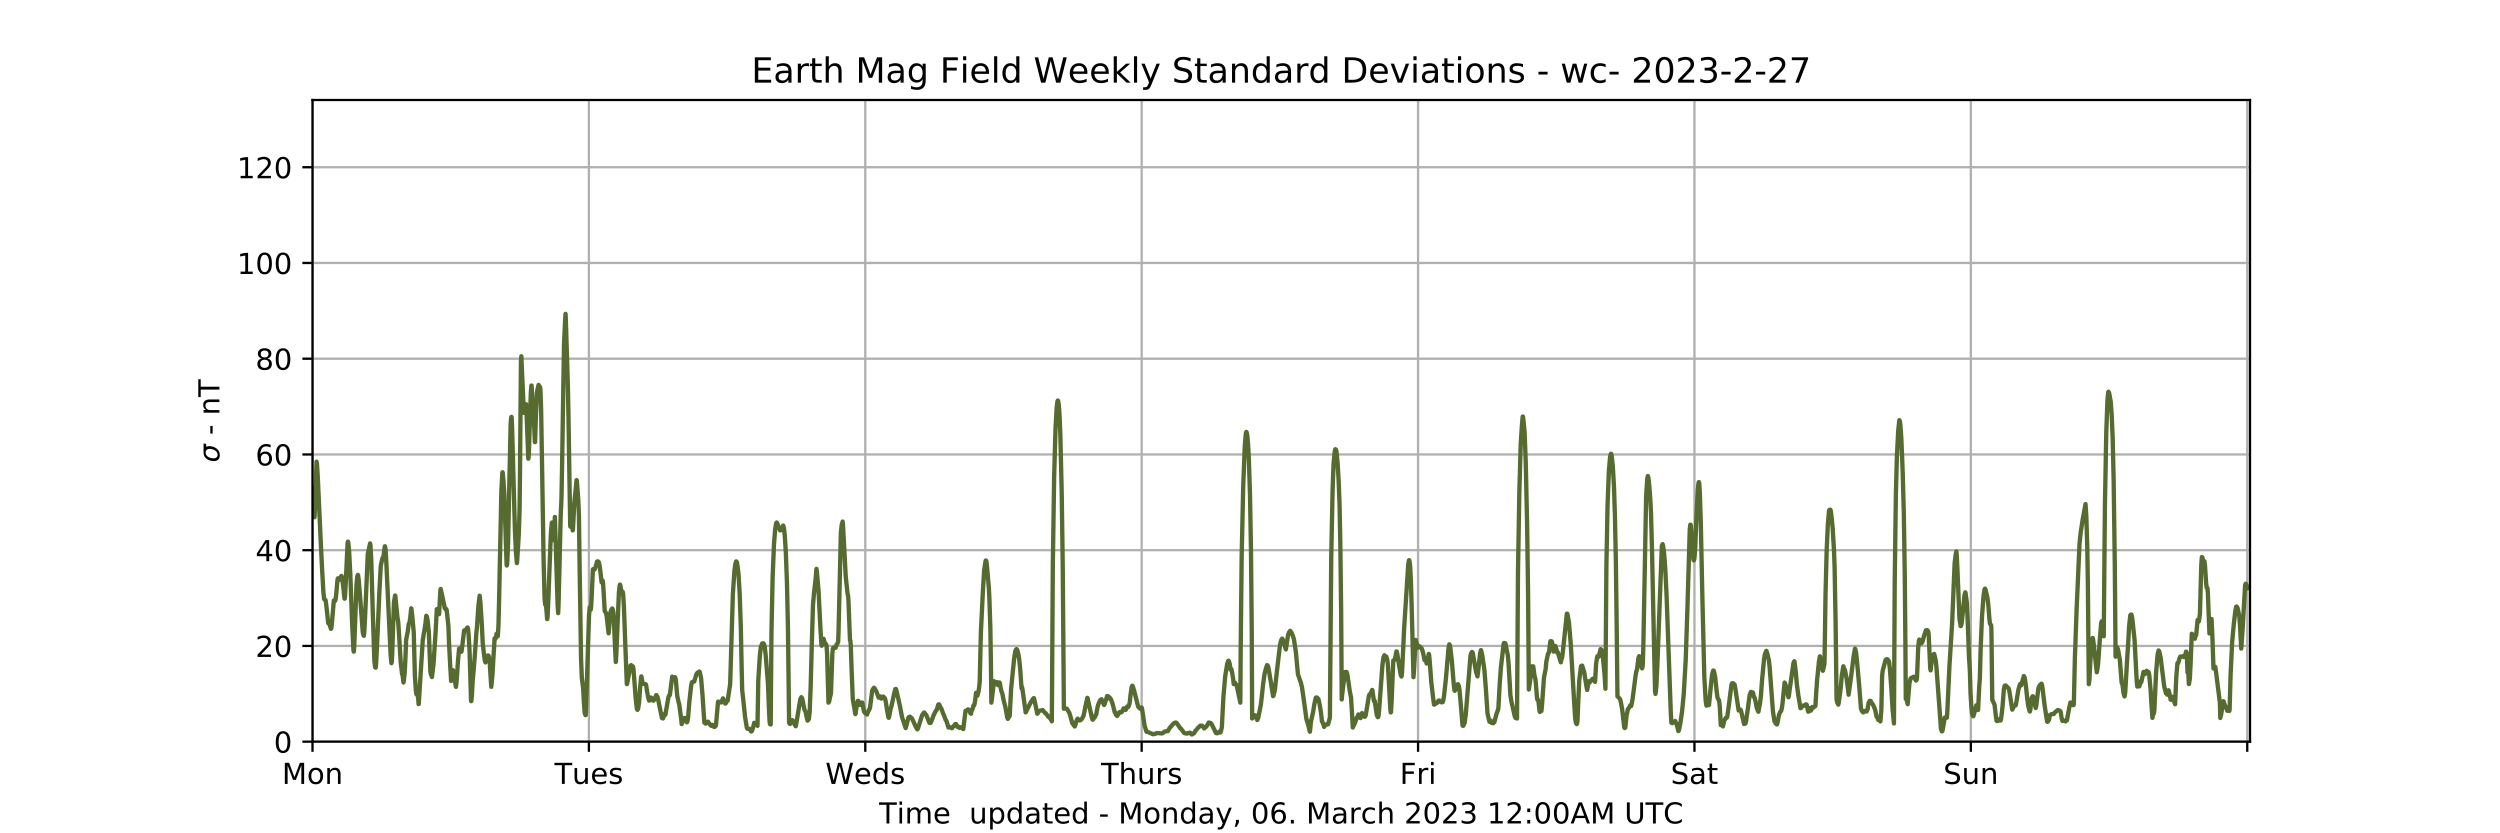 <?xml version="1.0" encoding="utf-8" standalone="no"?>
<!DOCTYPE svg PUBLIC "-//W3C//DTD SVG 1.1//EN"
  "http://www.w3.org/Graphics/SVG/1.1/DTD/svg11.dtd">
<!-- Created with matplotlib (https://matplotlib.org/) -->
<svg height="288pt" version="1.1" viewBox="0 0 864 288" width="864pt" xmlns="http://www.w3.org/2000/svg" xmlns:xlink="http://www.w3.org/1999/xlink">
 <defs>
  <style type="text/css">
*{stroke-linecap:butt;stroke-linejoin:round;}
  </style>
 </defs>
 <g id="figure_1">
  <g id="patch_1">
   <path d="M 0 288 
L 864 288 
L 864 0 
L 0 0 
z
" style="fill:#ffffff;"/>
  </g>
  <g id="axes_1">
   <g id="patch_2">
    <path d="M 108 256.32 
L 777.6 256.32 
L 777.6 34.56 
L 108 34.56 
z
" style="fill:#ffffff;"/>
   </g>
   <g id="matplotlib.axis_1">
    <g id="xtick_1">
     <g id="line2d_1">
      <path clip-path="url(#pf4209dc4fe)" d="M 108 256.32 
L 108 34.56 
" style="fill:none;stroke:#b0b0b0;stroke-linecap:square;stroke-width:0.8;"/>
     </g>
     <g id="line2d_2">
      <defs>
       <path d="M 0 0 
L 0 3.5 
" id="mf0eb43cfde" style="stroke:#000000;stroke-width:0.8;"/>
      </defs>
      <g>
       <use style="stroke:#000000;stroke-width:0.8;" x="108" xlink:href="#mf0eb43cfde" y="256.32"/>
      </g>
     </g>
     <g id="text_1">
      <!-- Mon -->
      <defs>
       <path d="M 9.812 72.906 
L 24.516 72.906 
L 43.109 23.297 
L 61.812 72.906 
L 76.516 72.906 
L 76.516 0 
L 66.891 0 
L 66.891 64.016 
L 48.094 14.016 
L 38.188 14.016 
L 19.391 64.016 
L 19.391 0 
L 9.812 0 
z
" id="DejaVuSans-77"/>
       <path d="M 30.609 48.391 
Q 23.391 48.391 19.188 42.75 
Q 14.984 37.109 14.984 27.297 
Q 14.984 17.484 19.156 11.844 
Q 23.344 6.203 30.609 6.203 
Q 37.797 6.203 41.984 11.859 
Q 46.188 17.531 46.188 27.297 
Q 46.188 37.016 41.984 42.703 
Q 37.797 48.391 30.609 48.391 
z
M 30.609 56 
Q 42.328 56 49.016 48.375 
Q 55.719 40.766 55.719 27.297 
Q 55.719 13.875 49.016 6.219 
Q 42.328 -1.422 30.609 -1.422 
Q 18.844 -1.422 12.172 6.219 
Q 5.516 13.875 5.516 27.297 
Q 5.516 40.766 12.172 48.375 
Q 18.844 56 30.609 56 
z
" id="DejaVuSans-111"/>
       <path d="M 54.891 33.016 
L 54.891 0 
L 45.906 0 
L 45.906 32.719 
Q 45.906 40.484 42.875 44.328 
Q 39.844 48.188 33.797 48.188 
Q 26.516 48.188 22.312 43.547 
Q 18.109 38.922 18.109 30.906 
L 18.109 0 
L 9.078 0 
L 9.078 54.688 
L 18.109 54.688 
L 18.109 46.188 
Q 21.344 51.125 25.703 53.562 
Q 30.078 56 35.797 56 
Q 45.219 56 50.047 50.172 
Q 54.891 44.344 54.891 33.016 
z
" id="DejaVuSans-110"/>
      </defs>
      <g transform="translate(97.458 270.918)scale(0.1 -0.1)">
       <use xlink:href="#DejaVuSans-77"/>
       <use x="86.279" xlink:href="#DejaVuSans-111"/>
       <use x="147.461" xlink:href="#DejaVuSans-110"/>
      </g>
     </g>
    </g>
    <g id="xtick_2">
     <g id="line2d_3">
      <path clip-path="url(#pf4209dc4fe)" d="M 203.521 256.32 
L 203.521 34.56 
" style="fill:none;stroke:#b0b0b0;stroke-linecap:square;stroke-width:0.8;"/>
     </g>
     <g id="line2d_4">
      <g>
       <use style="stroke:#000000;stroke-width:0.8;" x="203.521" xlink:href="#mf0eb43cfde" y="256.32"/>
      </g>
     </g>
     <g id="text_2">
      <!-- Tues -->
      <defs>
       <path d="M -0.297 72.906 
L 61.375 72.906 
L 61.375 64.594 
L 35.5 64.594 
L 35.5 0 
L 25.594 0 
L 25.594 64.594 
L -0.297 64.594 
z
" id="DejaVuSans-84"/>
       <path d="M 8.5 21.578 
L 8.5 54.688 
L 17.484 54.688 
L 17.484 21.922 
Q 17.484 14.156 20.5 10.266 
Q 23.531 6.391 29.594 6.391 
Q 36.859 6.391 41.078 11.031 
Q 45.312 15.672 45.312 23.688 
L 45.312 54.688 
L 54.297 54.688 
L 54.297 0 
L 45.312 0 
L 45.312 8.406 
Q 42.047 3.422 37.719 1 
Q 33.406 -1.422 27.688 -1.422 
Q 18.266 -1.422 13.375 4.438 
Q 8.5 10.297 8.5 21.578 
z
M 31.109 56 
z
" id="DejaVuSans-117"/>
       <path d="M 56.203 29.594 
L 56.203 25.203 
L 14.891 25.203 
Q 15.484 15.922 20.484 11.062 
Q 25.484 6.203 34.422 6.203 
Q 39.594 6.203 44.453 7.469 
Q 49.312 8.734 54.109 11.281 
L 54.109 2.781 
Q 49.266 0.734 44.188 -0.344 
Q 39.109 -1.422 33.891 -1.422 
Q 20.797 -1.422 13.156 6.188 
Q 5.516 13.812 5.516 26.812 
Q 5.516 40.234 12.766 48.109 
Q 20.016 56 32.328 56 
Q 43.359 56 49.781 48.891 
Q 56.203 41.797 56.203 29.594 
z
M 47.219 32.234 
Q 47.125 39.594 43.094 43.984 
Q 39.062 48.391 32.422 48.391 
Q 24.906 48.391 20.391 44.141 
Q 15.875 39.891 15.188 32.172 
z
" id="DejaVuSans-101"/>
       <path d="M 44.281 53.078 
L 44.281 44.578 
Q 40.484 46.531 36.375 47.5 
Q 32.281 48.484 27.875 48.484 
Q 21.188 48.484 17.844 46.438 
Q 14.5 44.391 14.5 40.281 
Q 14.5 37.156 16.891 35.375 
Q 19.281 33.594 26.516 31.984 
L 29.594 31.297 
Q 39.156 29.25 43.188 25.516 
Q 47.219 21.781 47.219 15.094 
Q 47.219 7.469 41.188 3.016 
Q 35.156 -1.422 24.609 -1.422 
Q 20.219 -1.422 15.453 -0.562 
Q 10.688 0.297 5.422 2 
L 5.422 11.281 
Q 10.406 8.688 15.234 7.391 
Q 20.062 6.109 24.812 6.109 
Q 31.156 6.109 34.562 8.281 
Q 37.984 10.453 37.984 14.406 
Q 37.984 18.062 35.516 20.016 
Q 33.062 21.969 24.703 23.781 
L 21.578 24.516 
Q 13.234 26.266 9.516 29.906 
Q 5.812 33.547 5.812 39.891 
Q 5.812 47.609 11.281 51.797 
Q 16.75 56 26.812 56 
Q 31.781 56 36.172 55.266 
Q 40.578 54.547 44.281 53.078 
z
" id="DejaVuSans-115"/>
      </defs>
      <g transform="translate(191.628 270.918)scale(0.1 -0.1)">
       <use xlink:href="#DejaVuSans-84"/>
       <use x="60.85" xlink:href="#DejaVuSans-117"/>
       <use x="124.229" xlink:href="#DejaVuSans-101"/>
       <use x="185.752" xlink:href="#DejaVuSans-115"/>
      </g>
     </g>
    </g>
    <g id="xtick_3">
     <g id="line2d_5">
      <path clip-path="url(#pf4209dc4fe)" d="M 299.041 256.32 
L 299.041 34.56 
" style="fill:none;stroke:#b0b0b0;stroke-linecap:square;stroke-width:0.8;"/>
     </g>
     <g id="line2d_6">
      <g>
       <use style="stroke:#000000;stroke-width:0.8;" x="299.041" xlink:href="#mf0eb43cfde" y="256.32"/>
      </g>
     </g>
     <g id="text_3">
      <!-- Weds -->
      <defs>
       <path d="M 3.328 72.906 
L 13.281 72.906 
L 28.609 11.281 
L 43.891 72.906 
L 54.984 72.906 
L 70.312 11.281 
L 85.594 72.906 
L 95.609 72.906 
L 77.297 0 
L 64.891 0 
L 49.516 63.281 
L 33.984 0 
L 21.578 0 
z
" id="DejaVuSans-87"/>
       <path d="M 45.406 46.391 
L 45.406 75.984 
L 54.391 75.984 
L 54.391 0 
L 45.406 0 
L 45.406 8.203 
Q 42.578 3.328 38.25 0.953 
Q 33.938 -1.422 27.875 -1.422 
Q 17.969 -1.422 11.734 6.484 
Q 5.516 14.406 5.516 27.297 
Q 5.516 40.188 11.734 48.094 
Q 17.969 56 27.875 56 
Q 33.938 56 38.25 53.625 
Q 42.578 51.266 45.406 46.391 
z
M 14.797 27.297 
Q 14.797 17.391 18.875 11.75 
Q 22.953 6.109 30.078 6.109 
Q 37.203 6.109 41.297 11.75 
Q 45.406 17.391 45.406 27.297 
Q 45.406 37.203 41.297 42.844 
Q 37.203 48.484 30.078 48.484 
Q 22.953 48.484 18.875 42.844 
Q 14.797 37.203 14.797 27.297 
z
" id="DejaVuSans-100"/>
      </defs>
      <g transform="translate(285.246 270.918)scale(0.1 -0.1)">
       <use xlink:href="#DejaVuSans-87"/>
       <use x="98.799" xlink:href="#DejaVuSans-101"/>
       <use x="160.322" xlink:href="#DejaVuSans-100"/>
       <use x="223.799" xlink:href="#DejaVuSans-115"/>
      </g>
     </g>
    </g>
    <g id="xtick_4">
     <g id="line2d_7">
      <path clip-path="url(#pf4209dc4fe)" d="M 394.562 256.32 
L 394.562 34.56 
" style="fill:none;stroke:#b0b0b0;stroke-linecap:square;stroke-width:0.8;"/>
     </g>
     <g id="line2d_8">
      <g>
       <use style="stroke:#000000;stroke-width:0.8;" x="394.562" xlink:href="#mf0eb43cfde" y="256.32"/>
      </g>
     </g>
     <g id="text_4">
      <!-- Thurs -->
      <defs>
       <path d="M 54.891 33.016 
L 54.891 0 
L 45.906 0 
L 45.906 32.719 
Q 45.906 40.484 42.875 44.328 
Q 39.844 48.188 33.797 48.188 
Q 26.516 48.188 22.312 43.547 
Q 18.109 38.922 18.109 30.906 
L 18.109 0 
L 9.078 0 
L 9.078 75.984 
L 18.109 75.984 
L 18.109 46.188 
Q 21.344 51.125 25.703 53.562 
Q 30.078 56 35.797 56 
Q 45.219 56 50.047 50.172 
Q 54.891 44.344 54.891 33.016 
z
" id="DejaVuSans-104"/>
       <path d="M 41.109 46.297 
Q 39.594 47.172 37.812 47.578 
Q 36.031 48 33.891 48 
Q 26.266 48 22.188 43.047 
Q 18.109 38.094 18.109 28.812 
L 18.109 0 
L 9.078 0 
L 9.078 54.688 
L 18.109 54.688 
L 18.109 46.188 
Q 20.953 51.172 25.484 53.578 
Q 30.031 56 36.531 56 
Q 37.453 56 38.578 55.875 
Q 39.703 55.766 41.062 55.516 
z
" id="DejaVuSans-114"/>
      </defs>
      <g transform="translate(380.51 270.918)scale(0.1 -0.1)">
       <use xlink:href="#DejaVuSans-84"/>
       <use x="61.084" xlink:href="#DejaVuSans-104"/>
       <use x="124.463" xlink:href="#DejaVuSans-117"/>
       <use x="187.842" xlink:href="#DejaVuSans-114"/>
       <use x="228.955" xlink:href="#DejaVuSans-115"/>
      </g>
     </g>
    </g>
    <g id="xtick_5">
     <g id="line2d_9">
      <path clip-path="url(#pf4209dc4fe)" d="M 490.083 256.32 
L 490.083 34.56 
" style="fill:none;stroke:#b0b0b0;stroke-linecap:square;stroke-width:0.8;"/>
     </g>
     <g id="line2d_10">
      <g>
       <use style="stroke:#000000;stroke-width:0.8;" x="490.083" xlink:href="#mf0eb43cfde" y="256.32"/>
      </g>
     </g>
     <g id="text_5">
      <!-- Fri -->
      <defs>
       <path d="M 9.812 72.906 
L 51.703 72.906 
L 51.703 64.594 
L 19.672 64.594 
L 19.672 43.109 
L 48.578 43.109 
L 48.578 34.812 
L 19.672 34.812 
L 19.672 0 
L 9.812 0 
z
" id="DejaVuSans-70"/>
       <path d="M 9.422 54.688 
L 18.406 54.688 
L 18.406 0 
L 9.422 0 
z
M 9.422 75.984 
L 18.406 75.984 
L 18.406 64.594 
L 9.422 64.594 
z
" id="DejaVuSans-105"/>
      </defs>
      <g transform="translate(483.768 270.918)scale(0.1 -0.1)">
       <use xlink:href="#DejaVuSans-70"/>
       <use x="57.41" xlink:href="#DejaVuSans-114"/>
       <use x="98.523" xlink:href="#DejaVuSans-105"/>
      </g>
     </g>
    </g>
    <g id="xtick_6">
     <g id="line2d_11">
      <path clip-path="url(#pf4209dc4fe)" d="M 585.603 256.32 
L 585.603 34.56 
" style="fill:none;stroke:#b0b0b0;stroke-linecap:square;stroke-width:0.8;"/>
     </g>
     <g id="line2d_12">
      <g>
       <use style="stroke:#000000;stroke-width:0.8;" x="585.603" xlink:href="#mf0eb43cfde" y="256.32"/>
      </g>
     </g>
     <g id="text_6">
      <!-- Sat -->
      <defs>
       <path d="M 53.516 70.516 
L 53.516 60.891 
Q 47.906 63.578 42.922 64.891 
Q 37.938 66.219 33.297 66.219 
Q 25.25 66.219 20.875 63.094 
Q 16.5 59.969 16.5 54.203 
Q 16.5 49.359 19.406 46.891 
Q 22.312 44.438 30.422 42.922 
L 36.375 41.703 
Q 47.406 39.594 52.656 34.297 
Q 57.906 29 57.906 20.125 
Q 57.906 9.516 50.797 4.047 
Q 43.703 -1.422 29.984 -1.422 
Q 24.812 -1.422 18.969 -0.25 
Q 13.141 0.922 6.891 3.219 
L 6.891 13.375 
Q 12.891 10.016 18.656 8.297 
Q 24.422 6.594 29.984 6.594 
Q 38.422 6.594 43.016 9.906 
Q 47.609 13.234 47.609 19.391 
Q 47.609 24.75 44.312 27.781 
Q 41.016 30.812 33.5 32.328 
L 27.484 33.5 
Q 16.453 35.688 11.516 40.375 
Q 6.594 45.062 6.594 53.422 
Q 6.594 63.094 13.406 68.656 
Q 20.219 74.219 32.172 74.219 
Q 37.312 74.219 42.625 73.281 
Q 47.953 72.359 53.516 70.516 
z
" id="DejaVuSans-83"/>
       <path d="M 34.281 27.484 
Q 23.391 27.484 19.188 25 
Q 14.984 22.516 14.984 16.5 
Q 14.984 11.719 18.141 8.906 
Q 21.297 6.109 26.703 6.109 
Q 34.188 6.109 38.703 11.406 
Q 43.219 16.703 43.219 25.484 
L 43.219 27.484 
z
M 52.203 31.203 
L 52.203 0 
L 43.219 0 
L 43.219 8.297 
Q 40.141 3.328 35.547 0.953 
Q 30.953 -1.422 24.312 -1.422 
Q 15.922 -1.422 10.953 3.297 
Q 6 8.016 6 15.922 
Q 6 25.141 12.172 29.828 
Q 18.359 34.516 30.609 34.516 
L 43.219 34.516 
L 43.219 35.406 
Q 43.219 41.609 39.141 45 
Q 35.062 48.391 27.688 48.391 
Q 23 48.391 18.547 47.266 
Q 14.109 46.141 10.016 43.891 
L 10.016 52.203 
Q 14.938 54.109 19.578 55.047 
Q 24.219 56 28.609 56 
Q 40.484 56 46.344 49.844 
Q 52.203 43.703 52.203 31.203 
z
" id="DejaVuSans-97"/>
       <path d="M 18.312 70.219 
L 18.312 54.688 
L 36.812 54.688 
L 36.812 47.703 
L 18.312 47.703 
L 18.312 18.016 
Q 18.312 11.328 20.141 9.422 
Q 21.969 7.516 27.594 7.516 
L 36.812 7.516 
L 36.812 0 
L 27.594 0 
Q 17.188 0 13.234 3.875 
Q 9.281 7.766 9.281 18.016 
L 9.281 47.703 
L 2.688 47.703 
L 2.688 54.688 
L 9.281 54.688 
L 9.281 70.219 
z
" id="DejaVuSans-116"/>
      </defs>
      <g transform="translate(577.405 270.918)scale(0.1 -0.1)">
       <use xlink:href="#DejaVuSans-83"/>
       <use x="63.477" xlink:href="#DejaVuSans-97"/>
       <use x="124.756" xlink:href="#DejaVuSans-116"/>
      </g>
     </g>
    </g>
    <g id="xtick_7">
     <g id="line2d_13">
      <path clip-path="url(#pf4209dc4fe)" d="M 681.124 256.32 
L 681.124 34.56 
" style="fill:none;stroke:#b0b0b0;stroke-linecap:square;stroke-width:0.8;"/>
     </g>
     <g id="line2d_14">
      <g>
       <use style="stroke:#000000;stroke-width:0.8;" x="681.124" xlink:href="#mf0eb43cfde" y="256.32"/>
      </g>
     </g>
     <g id="text_7">
      <!-- Sun -->
      <g transform="translate(671.612 270.918)scale(0.1 -0.1)">
       <use xlink:href="#DejaVuSans-83"/>
       <use x="63.477" xlink:href="#DejaVuSans-117"/>
       <use x="126.855" xlink:href="#DejaVuSans-110"/>
      </g>
     </g>
    </g>
    <g id="xtick_8">
     <g id="line2d_15">
      <path clip-path="url(#pf4209dc4fe)" d="M 776.645 256.32 
L 776.645 34.56 
" style="fill:none;stroke:#b0b0b0;stroke-linecap:square;stroke-width:0.8;"/>
     </g>
     <g id="line2d_16">
      <g>
       <use style="stroke:#000000;stroke-width:0.8;" x="776.645" xlink:href="#mf0eb43cfde" y="256.32"/>
      </g>
     </g>
    </g>
    <g id="text_8">
     <!-- Time  updated - Monday, 06. March 2023 12:00AM UTC -->
     <defs>
      <path d="M 52 44.188 
Q 55.375 50.25 60.062 53.125 
Q 64.75 56 71.094 56 
Q 79.641 56 84.281 50.016 
Q 88.922 44.047 88.922 33.016 
L 88.922 0 
L 79.891 0 
L 79.891 32.719 
Q 79.891 40.578 77.094 44.375 
Q 74.312 48.188 68.609 48.188 
Q 61.625 48.188 57.562 43.547 
Q 53.516 38.922 53.516 30.906 
L 53.516 0 
L 44.484 0 
L 44.484 32.719 
Q 44.484 40.625 41.703 44.406 
Q 38.922 48.188 33.109 48.188 
Q 26.219 48.188 22.156 43.531 
Q 18.109 38.875 18.109 30.906 
L 18.109 0 
L 9.078 0 
L 9.078 54.688 
L 18.109 54.688 
L 18.109 46.188 
Q 21.188 51.219 25.484 53.609 
Q 29.781 56 35.688 56 
Q 41.656 56 45.828 52.969 
Q 50 49.953 52 44.188 
z
" id="DejaVuSans-109"/>
      <path id="DejaVuSans-32"/>
      <path d="M 18.109 8.203 
L 18.109 -20.797 
L 9.078 -20.797 
L 9.078 54.688 
L 18.109 54.688 
L 18.109 46.391 
Q 20.953 51.266 25.266 53.625 
Q 29.594 56 35.594 56 
Q 45.562 56 51.781 48.094 
Q 58.016 40.188 58.016 27.297 
Q 58.016 14.406 51.781 6.484 
Q 45.562 -1.422 35.594 -1.422 
Q 29.594 -1.422 25.266 0.953 
Q 20.953 3.328 18.109 8.203 
z
M 48.688 27.297 
Q 48.688 37.203 44.609 42.844 
Q 40.531 48.484 33.406 48.484 
Q 26.266 48.484 22.188 42.844 
Q 18.109 37.203 18.109 27.297 
Q 18.109 17.391 22.188 11.75 
Q 26.266 6.109 33.406 6.109 
Q 40.531 6.109 44.609 11.75 
Q 48.688 17.391 48.688 27.297 
z
" id="DejaVuSans-112"/>
      <path d="M 4.891 31.391 
L 31.203 31.391 
L 31.203 23.391 
L 4.891 23.391 
z
" id="DejaVuSans-45"/>
      <path d="M 32.172 -5.078 
Q 28.375 -14.844 24.75 -17.812 
Q 21.141 -20.797 15.094 -20.797 
L 7.906 -20.797 
L 7.906 -13.281 
L 13.188 -13.281 
Q 16.891 -13.281 18.938 -11.516 
Q 21 -9.766 23.484 -3.219 
L 25.094 0.875 
L 2.984 54.688 
L 12.5 54.688 
L 29.594 11.922 
L 46.688 54.688 
L 56.203 54.688 
z
" id="DejaVuSans-121"/>
      <path d="M 11.719 12.406 
L 22.016 12.406 
L 22.016 4 
L 14.016 -11.625 
L 7.719 -11.625 
L 11.719 4 
z
" id="DejaVuSans-44"/>
      <path d="M 31.781 66.406 
Q 24.172 66.406 20.328 58.906 
Q 16.5 51.422 16.5 36.375 
Q 16.5 21.391 20.328 13.891 
Q 24.172 6.391 31.781 6.391 
Q 39.453 6.391 43.281 13.891 
Q 47.125 21.391 47.125 36.375 
Q 47.125 51.422 43.281 58.906 
Q 39.453 66.406 31.781 66.406 
z
M 31.781 74.219 
Q 44.047 74.219 50.516 64.516 
Q 56.984 54.828 56.984 36.375 
Q 56.984 17.969 50.516 8.266 
Q 44.047 -1.422 31.781 -1.422 
Q 19.531 -1.422 13.062 8.266 
Q 6.594 17.969 6.594 36.375 
Q 6.594 54.828 13.062 64.516 
Q 19.531 74.219 31.781 74.219 
z
" id="DejaVuSans-48"/>
      <path d="M 33.016 40.375 
Q 26.375 40.375 22.484 35.828 
Q 18.609 31.297 18.609 23.391 
Q 18.609 15.531 22.484 10.953 
Q 26.375 6.391 33.016 6.391 
Q 39.656 6.391 43.531 10.953 
Q 47.406 15.531 47.406 23.391 
Q 47.406 31.297 43.531 35.828 
Q 39.656 40.375 33.016 40.375 
z
M 52.594 71.297 
L 52.594 62.312 
Q 48.875 64.062 45.094 64.984 
Q 41.312 65.922 37.594 65.922 
Q 27.828 65.922 22.672 59.328 
Q 17.531 52.734 16.797 39.406 
Q 19.672 43.656 24.016 45.922 
Q 28.375 48.188 33.594 48.188 
Q 44.578 48.188 50.953 41.516 
Q 57.328 34.859 57.328 23.391 
Q 57.328 12.156 50.688 5.359 
Q 44.047 -1.422 33.016 -1.422 
Q 20.359 -1.422 13.672 8.266 
Q 6.984 17.969 6.984 36.375 
Q 6.984 53.656 15.188 63.938 
Q 23.391 74.219 37.203 74.219 
Q 40.922 74.219 44.703 73.484 
Q 48.484 72.75 52.594 71.297 
z
" id="DejaVuSans-54"/>
      <path d="M 10.688 12.406 
L 21 12.406 
L 21 0 
L 10.688 0 
z
" id="DejaVuSans-46"/>
      <path d="M 48.781 52.594 
L 48.781 44.188 
Q 44.969 46.297 41.141 47.344 
Q 37.312 48.391 33.406 48.391 
Q 24.656 48.391 19.812 42.844 
Q 14.984 37.312 14.984 27.297 
Q 14.984 17.281 19.812 11.734 
Q 24.656 6.203 33.406 6.203 
Q 37.312 6.203 41.141 7.25 
Q 44.969 8.297 48.781 10.406 
L 48.781 2.094 
Q 45.016 0.344 40.984 -0.531 
Q 36.969 -1.422 32.422 -1.422 
Q 20.062 -1.422 12.781 6.344 
Q 5.516 14.109 5.516 27.297 
Q 5.516 40.672 12.859 48.328 
Q 20.219 56 33.016 56 
Q 37.156 56 41.109 55.141 
Q 45.062 54.297 48.781 52.594 
z
" id="DejaVuSans-99"/>
      <path d="M 19.188 8.297 
L 53.609 8.297 
L 53.609 0 
L 7.328 0 
L 7.328 8.297 
Q 12.938 14.109 22.625 23.891 
Q 32.328 33.688 34.812 36.531 
Q 39.547 41.844 41.422 45.531 
Q 43.312 49.219 43.312 52.781 
Q 43.312 58.594 39.234 62.25 
Q 35.156 65.922 28.609 65.922 
Q 23.969 65.922 18.812 64.312 
Q 13.672 62.703 7.812 59.422 
L 7.812 69.391 
Q 13.766 71.781 18.938 73 
Q 24.125 74.219 28.422 74.219 
Q 39.75 74.219 46.484 68.547 
Q 53.219 62.891 53.219 53.422 
Q 53.219 48.922 51.531 44.891 
Q 49.859 40.875 45.406 35.406 
Q 44.188 33.984 37.641 27.219 
Q 31.109 20.453 19.188 8.297 
z
" id="DejaVuSans-50"/>
      <path d="M 40.578 39.312 
Q 47.656 37.797 51.625 33 
Q 55.609 28.219 55.609 21.188 
Q 55.609 10.406 48.188 4.484 
Q 40.766 -1.422 27.094 -1.422 
Q 22.516 -1.422 17.656 -0.516 
Q 12.797 0.391 7.625 2.203 
L 7.625 11.719 
Q 11.719 9.328 16.594 8.109 
Q 21.484 6.891 26.812 6.891 
Q 36.078 6.891 40.938 10.547 
Q 45.797 14.203 45.797 21.188 
Q 45.797 27.641 41.281 31.266 
Q 36.766 34.906 28.719 34.906 
L 20.219 34.906 
L 20.219 43.016 
L 29.109 43.016 
Q 36.375 43.016 40.234 45.922 
Q 44.094 48.828 44.094 54.297 
Q 44.094 59.906 40.109 62.906 
Q 36.141 65.922 28.719 65.922 
Q 24.656 65.922 20.016 65.031 
Q 15.375 64.156 9.812 62.312 
L 9.812 71.094 
Q 15.438 72.656 20.344 73.438 
Q 25.25 74.219 29.594 74.219 
Q 40.828 74.219 47.359 69.109 
Q 53.906 64.016 53.906 55.328 
Q 53.906 49.266 50.438 45.094 
Q 46.969 40.922 40.578 39.312 
z
" id="DejaVuSans-51"/>
      <path d="M 12.406 8.297 
L 28.516 8.297 
L 28.516 63.922 
L 10.984 60.406 
L 10.984 69.391 
L 28.422 72.906 
L 38.281 72.906 
L 38.281 8.297 
L 54.391 8.297 
L 54.391 0 
L 12.406 0 
z
" id="DejaVuSans-49"/>
      <path d="M 11.719 12.406 
L 22.016 12.406 
L 22.016 0 
L 11.719 0 
z
M 11.719 51.703 
L 22.016 51.703 
L 22.016 39.312 
L 11.719 39.312 
z
" id="DejaVuSans-58"/>
      <path d="M 34.188 63.188 
L 20.797 26.906 
L 47.609 26.906 
z
M 28.609 72.906 
L 39.797 72.906 
L 67.578 0 
L 57.328 0 
L 50.688 18.703 
L 17.828 18.703 
L 11.188 0 
L 0.781 0 
z
" id="DejaVuSans-65"/>
      <path d="M 8.688 72.906 
L 18.609 72.906 
L 18.609 28.609 
Q 18.609 16.891 22.844 11.734 
Q 27.094 6.594 36.625 6.594 
Q 46.094 6.594 50.344 11.734 
Q 54.594 16.891 54.594 28.609 
L 54.594 72.906 
L 64.5 72.906 
L 64.5 27.391 
Q 64.5 13.141 57.438 5.859 
Q 50.391 -1.422 36.625 -1.422 
Q 22.797 -1.422 15.734 5.859 
Q 8.688 13.141 8.688 27.391 
z
" id="DejaVuSans-85"/>
      <path d="M 64.406 67.281 
L 64.406 56.891 
Q 59.422 61.531 53.781 63.812 
Q 48.141 66.109 41.797 66.109 
Q 29.297 66.109 22.656 58.469 
Q 16.016 50.828 16.016 36.375 
Q 16.016 21.969 22.656 14.328 
Q 29.297 6.688 41.797 6.688 
Q 48.141 6.688 53.781 8.984 
Q 59.422 11.281 64.406 15.922 
L 64.406 5.609 
Q 59.234 2.094 53.438 0.328 
Q 47.656 -1.422 41.219 -1.422 
Q 24.656 -1.422 15.125 8.703 
Q 5.609 18.844 5.609 36.375 
Q 5.609 53.953 15.125 64.078 
Q 24.656 74.219 41.219 74.219 
Q 47.75 74.219 53.531 72.484 
Q 59.328 70.75 64.406 67.281 
z
" id="DejaVuSans-67"/>
     </defs>
     <g transform="translate(303.815 284.597)scale(0.1 -0.1)">
      <use xlink:href="#DejaVuSans-84"/>
      <use x="61.037" xlink:href="#DejaVuSans-105"/>
      <use x="88.82" xlink:href="#DejaVuSans-109"/>
      <use x="186.232" xlink:href="#DejaVuSans-101"/>
      <use x="247.756" xlink:href="#DejaVuSans-32"/>
      <use x="279.543" xlink:href="#DejaVuSans-32"/>
      <use x="311.33" xlink:href="#DejaVuSans-117"/>
      <use x="374.709" xlink:href="#DejaVuSans-112"/>
      <use x="438.186" xlink:href="#DejaVuSans-100"/>
      <use x="501.662" xlink:href="#DejaVuSans-97"/>
      <use x="562.941" xlink:href="#DejaVuSans-116"/>
      <use x="602.15" xlink:href="#DejaVuSans-101"/>
      <use x="663.674" xlink:href="#DejaVuSans-100"/>
      <use x="727.15" xlink:href="#DejaVuSans-32"/>
      <use x="758.938" xlink:href="#DejaVuSans-45"/>
      <use x="795.021" xlink:href="#DejaVuSans-32"/>
      <use x="826.809" xlink:href="#DejaVuSans-77"/>
      <use x="913.088" xlink:href="#DejaVuSans-111"/>
      <use x="974.27" xlink:href="#DejaVuSans-110"/>
      <use x="1037.648" xlink:href="#DejaVuSans-100"/>
      <use x="1101.125" xlink:href="#DejaVuSans-97"/>
      <use x="1162.404" xlink:href="#DejaVuSans-121"/>
      <use x="1221.584" xlink:href="#DejaVuSans-44"/>
      <use x="1253.371" xlink:href="#DejaVuSans-32"/>
      <use x="1285.158" xlink:href="#DejaVuSans-48"/>
      <use x="1348.781" xlink:href="#DejaVuSans-54"/>
      <use x="1412.404" xlink:href="#DejaVuSans-46"/>
      <use x="1444.191" xlink:href="#DejaVuSans-32"/>
      <use x="1475.979" xlink:href="#DejaVuSans-77"/>
      <use x="1562.258" xlink:href="#DejaVuSans-97"/>
      <use x="1623.537" xlink:href="#DejaVuSans-114"/>
      <use x="1664.619" xlink:href="#DejaVuSans-99"/>
      <use x="1719.6" xlink:href="#DejaVuSans-104"/>
      <use x="1782.979" xlink:href="#DejaVuSans-32"/>
      <use x="1814.766" xlink:href="#DejaVuSans-50"/>
      <use x="1878.389" xlink:href="#DejaVuSans-48"/>
      <use x="1942.012" xlink:href="#DejaVuSans-50"/>
      <use x="2005.635" xlink:href="#DejaVuSans-51"/>
      <use x="2069.258" xlink:href="#DejaVuSans-32"/>
      <use x="2101.045" xlink:href="#DejaVuSans-49"/>
      <use x="2164.668" xlink:href="#DejaVuSans-50"/>
      <use x="2228.291" xlink:href="#DejaVuSans-58"/>
      <use x="2261.982" xlink:href="#DejaVuSans-48"/>
      <use x="2325.605" xlink:href="#DejaVuSans-48"/>
      <use x="2389.229" xlink:href="#DejaVuSans-65"/>
      <use x="2457.637" xlink:href="#DejaVuSans-77"/>
      <use x="2543.916" xlink:href="#DejaVuSans-32"/>
      <use x="2575.703" xlink:href="#DejaVuSans-85"/>
      <use x="2648.896" xlink:href="#DejaVuSans-84"/>
      <use x="2709.902" xlink:href="#DejaVuSans-67"/>
     </g>
    </g>
   </g>
   <g id="matplotlib.axis_2">
    <g id="ytick_1">
     <g id="line2d_17">
      <path clip-path="url(#pf4209dc4fe)" d="M 108 256.32 
L 777.6 256.32 
" style="fill:none;stroke:#b0b0b0;stroke-linecap:square;stroke-width:0.8;"/>
     </g>
     <g id="line2d_18">
      <defs>
       <path d="M 0 0 
L -3.5 0 
" id="ma460bd9c46" style="stroke:#000000;stroke-width:0.8;"/>
      </defs>
      <g>
       <use style="stroke:#000000;stroke-width:0.8;" x="108" xlink:href="#ma460bd9c46" y="256.32"/>
      </g>
     </g>
     <g id="text_9">
      <!-- 0 -->
      <g transform="translate(94.638 260.119)scale(0.1 -0.1)">
       <use xlink:href="#DejaVuSans-48"/>
      </g>
     </g>
    </g>
    <g id="ytick_2">
     <g id="line2d_19">
      <path clip-path="url(#pf4209dc4fe)" d="M 108 223.234 
L 777.6 223.234 
" style="fill:none;stroke:#b0b0b0;stroke-linecap:square;stroke-width:0.8;"/>
     </g>
     <g id="line2d_20">
      <g>
       <use style="stroke:#000000;stroke-width:0.8;" x="108" xlink:href="#ma460bd9c46" y="223.234"/>
      </g>
     </g>
     <g id="text_10">
      <!-- 20 -->
      <g transform="translate(88.275 227.033)scale(0.1 -0.1)">
       <use xlink:href="#DejaVuSans-50"/>
       <use x="63.623" xlink:href="#DejaVuSans-48"/>
      </g>
     </g>
    </g>
    <g id="ytick_3">
     <g id="line2d_21">
      <path clip-path="url(#pf4209dc4fe)" d="M 108 190.148 
L 777.6 190.148 
" style="fill:none;stroke:#b0b0b0;stroke-linecap:square;stroke-width:0.8;"/>
     </g>
     <g id="line2d_22">
      <g>
       <use style="stroke:#000000;stroke-width:0.8;" x="108" xlink:href="#ma460bd9c46" y="190.148"/>
      </g>
     </g>
     <g id="text_11">
      <!-- 40 -->
      <defs>
       <path d="M 37.797 64.312 
L 12.891 25.391 
L 37.797 25.391 
z
M 35.203 72.906 
L 47.609 72.906 
L 47.609 25.391 
L 58.016 25.391 
L 58.016 17.188 
L 47.609 17.188 
L 47.609 0 
L 37.797 0 
L 37.797 17.188 
L 4.891 17.188 
L 4.891 26.703 
z
" id="DejaVuSans-52"/>
      </defs>
      <g transform="translate(88.275 193.947)scale(0.1 -0.1)">
       <use xlink:href="#DejaVuSans-52"/>
       <use x="63.623" xlink:href="#DejaVuSans-48"/>
      </g>
     </g>
    </g>
    <g id="ytick_4">
     <g id="line2d_23">
      <path clip-path="url(#pf4209dc4fe)" d="M 108 157.061 
L 777.6 157.061 
" style="fill:none;stroke:#b0b0b0;stroke-linecap:square;stroke-width:0.8;"/>
     </g>
     <g id="line2d_24">
      <g>
       <use style="stroke:#000000;stroke-width:0.8;" x="108" xlink:href="#ma460bd9c46" y="157.061"/>
      </g>
     </g>
     <g id="text_12">
      <!-- 60 -->
      <g transform="translate(88.275 160.861)scale(0.1 -0.1)">
       <use xlink:href="#DejaVuSans-54"/>
       <use x="63.623" xlink:href="#DejaVuSans-48"/>
      </g>
     </g>
    </g>
    <g id="ytick_5">
     <g id="line2d_25">
      <path clip-path="url(#pf4209dc4fe)" d="M 108 123.975 
L 777.6 123.975 
" style="fill:none;stroke:#b0b0b0;stroke-linecap:square;stroke-width:0.8;"/>
     </g>
     <g id="line2d_26">
      <g>
       <use style="stroke:#000000;stroke-width:0.8;" x="108" xlink:href="#ma460bd9c46" y="123.975"/>
      </g>
     </g>
     <g id="text_13">
      <!-- 80 -->
      <defs>
       <path d="M 31.781 34.625 
Q 24.75 34.625 20.719 30.859 
Q 16.703 27.094 16.703 20.516 
Q 16.703 13.922 20.719 10.156 
Q 24.75 6.391 31.781 6.391 
Q 38.812 6.391 42.859 10.172 
Q 46.922 13.969 46.922 20.516 
Q 46.922 27.094 42.891 30.859 
Q 38.875 34.625 31.781 34.625 
z
M 21.922 38.812 
Q 15.578 40.375 12.031 44.719 
Q 8.5 49.078 8.5 55.328 
Q 8.5 64.062 14.719 69.141 
Q 20.953 74.219 31.781 74.219 
Q 42.672 74.219 48.875 69.141 
Q 55.078 64.062 55.078 55.328 
Q 55.078 49.078 51.531 44.719 
Q 48 40.375 41.703 38.812 
Q 48.828 37.156 52.797 32.312 
Q 56.781 27.484 56.781 20.516 
Q 56.781 9.906 50.312 4.234 
Q 43.844 -1.422 31.781 -1.422 
Q 19.734 -1.422 13.25 4.234 
Q 6.781 9.906 6.781 20.516 
Q 6.781 27.484 10.781 32.312 
Q 14.797 37.156 21.922 38.812 
z
M 18.312 54.391 
Q 18.312 48.734 21.844 45.562 
Q 25.391 42.391 31.781 42.391 
Q 38.141 42.391 41.719 45.562 
Q 45.312 48.734 45.312 54.391 
Q 45.312 60.062 41.719 63.234 
Q 38.141 66.406 31.781 66.406 
Q 25.391 66.406 21.844 63.234 
Q 18.312 60.062 18.312 54.391 
z
" id="DejaVuSans-56"/>
      </defs>
      <g transform="translate(88.275 127.774)scale(0.1 -0.1)">
       <use xlink:href="#DejaVuSans-56"/>
       <use x="63.623" xlink:href="#DejaVuSans-48"/>
      </g>
     </g>
    </g>
    <g id="ytick_6">
     <g id="line2d_27">
      <path clip-path="url(#pf4209dc4fe)" d="M 108 90.889 
L 777.6 90.889 
" style="fill:none;stroke:#b0b0b0;stroke-linecap:square;stroke-width:0.8;"/>
     </g>
     <g id="line2d_28">
      <g>
       <use style="stroke:#000000;stroke-width:0.8;" x="108" xlink:href="#ma460bd9c46" y="90.889"/>
      </g>
     </g>
     <g id="text_14">
      <!-- 100 -->
      <g transform="translate(81.912 94.688)scale(0.1 -0.1)">
       <use xlink:href="#DejaVuSans-49"/>
       <use x="63.623" xlink:href="#DejaVuSans-48"/>
       <use x="127.246" xlink:href="#DejaVuSans-48"/>
      </g>
     </g>
    </g>
    <g id="ytick_7">
     <g id="line2d_29">
      <path clip-path="url(#pf4209dc4fe)" d="M 108 57.803 
L 777.6 57.803 
" style="fill:none;stroke:#b0b0b0;stroke-linecap:square;stroke-width:0.8;"/>
     </g>
     <g id="line2d_30">
      <g>
       <use style="stroke:#000000;stroke-width:0.8;" x="108" xlink:href="#ma460bd9c46" y="57.803"/>
      </g>
     </g>
     <g id="text_15">
      <!-- 120 -->
      <g transform="translate(81.912 61.602)scale(0.1 -0.1)">
       <use xlink:href="#DejaVuSans-49"/>
       <use x="63.623" xlink:href="#DejaVuSans-50"/>
       <use x="127.246" xlink:href="#DejaVuSans-48"/>
      </g>
     </g>
    </g>
    <g id="text_16">
     <!-- $\sigma$ - nT -->
     <defs>
      <path d="M 34.672 47.562 
Q 27.25 47.562 22.219 42.188 
Q 16.891 36.578 15.141 27.297 
Q 13.188 17.484 16.312 11.812 
Q 19.391 6.203 26.656 6.203 
Q 33.844 6.203 39.109 11.859 
Q 44.438 17.531 46.344 27.297 
Q 48.047 36.234 45.016 42.188 
Q 42.188 47.562 34.672 47.562 
z
M 36.078 54.734 
L 65.922 54.688 
L 64.156 45.703 
L 54.109 45.703 
Q 57.906 38.094 55.859 27.297 
Q 53.219 13.875 45.062 6.25 
Q 36.859 -1.422 25.141 -1.422 
Q 13.375 -1.422 8.203 6.25 
Q 3.031 13.875 5.672 27.297 
Q 8.25 40.766 16.406 48.391 
Q 23.188 54.734 36.078 54.734 
z
" id="DejaVuSans-Oblique-963"/>
     </defs>
     <g transform="translate(75.833 159.84)rotate(-90)scale(0.1 -0.1)">
      <use transform="translate(0 0.094)" xlink:href="#DejaVuSans-Oblique-963"/>
      <use transform="translate(63.379 0.094)" xlink:href="#DejaVuSans-32"/>
      <use transform="translate(95.166 0.094)" xlink:href="#DejaVuSans-45"/>
      <use transform="translate(131.25 0.094)" xlink:href="#DejaVuSans-32"/>
      <use transform="translate(163.037 0.094)" xlink:href="#DejaVuSans-110"/>
      <use transform="translate(226.416 0.094)" xlink:href="#DejaVuSans-84"/>
     </g>
    </g>
   </g>
   <g id="line2d_31">
    <path clip-path="url(#pf4209dc4fe)" d="M 108 168.691 
L 108.134 168.541 
L 108.268 169.071 
L 108.402 171.331 
L 108.67 178.758 
L 108.737 178.424 
L 109.407 159.546 
L 109.541 160.346 
L 109.809 164.571 
L 110.814 186.507 
L 111.284 196.153 
L 111.753 204.549 
L 112.021 207.05 
L 112.222 207.249 
L 112.423 207.277 
L 112.557 207.61 
L 112.825 209.701 
L 113.428 215.355 
L 113.83 215.658 
L 114.366 217.34 
L 114.5 217.096 
L 114.634 216.128 
L 115.371 207.526 
L 115.505 207.457 
L 115.706 207.743 
L 115.84 207.584 
L 115.974 207.22 
L 116.175 205.562 
L 116.645 200.319 
L 116.779 199.87 
L 117.114 200.42 
L 117.985 199.04 
L 118.052 199.097 
L 118.186 199.542 
L 118.588 202.449 
L 119.057 206.888 
L 119.124 206.887 
L 119.258 205.821 
L 119.526 200.578 
L 120.129 187.585 
L 120.263 187.171 
L 120.397 187.849 
L 120.665 190.696 
L 121.067 198.471 
L 121.67 214.829 
L 122.14 224.705 
L 122.274 225.209 
L 122.408 223.815 
L 122.676 216.535 
L 123.212 201.94 
L 123.48 199.212 
L 123.681 198.68 
L 123.748 198.751 
L 123.949 200.31 
L 124.284 204.158 
L 124.82 211.142 
L 125.356 218.336 
L 125.557 219.39 
L 125.758 219.735 
L 125.892 218.476 
L 126.227 212.014 
L 127.098 191.535 
L 127.903 187.804 
L 128.037 188.567 
L 128.305 193.404 
L 128.841 211.908 
L 129.377 228.368 
L 129.645 230.612 
L 129.846 230.749 
L 129.98 229.524 
L 130.449 219.902 
L 131.119 204.418 
L 131.588 195.665 
L 131.856 194.311 
L 132.191 192.86 
L 132.392 192.64 
L 132.459 192.626 
L 132.593 191.853 
L 132.995 188.805 
L 133.062 188.803 
L 133.263 190.052 
L 133.465 193.442 
L 135.006 226.434 
L 135.274 229.201 
L 135.408 228.702 
L 135.542 226.104 
L 136.145 208.179 
L 136.547 205.792 
L 136.614 205.921 
L 136.815 207.972 
L 137.351 213.354 
L 137.619 214.851 
L 137.887 218.918 
L 138.49 228.933 
L 138.959 233.026 
L 139.026 232.725 
L 139.094 232.886 
L 139.429 235.861 
L 139.496 235.689 
L 139.831 232.897 
L 140.099 227.872 
L 140.367 221.086 
L 140.903 218.385 
L 141.238 215.702 
L 141.506 215.21 
L 141.774 213.57 
L 142.109 210.248 
L 142.176 210.327 
L 142.578 213.844 
L 142.913 217.708 
L 142.98 218.148 
L 143.382 233.516 
L 143.717 238.681 
L 143.918 239.961 
L 144.119 239.697 
L 144.253 240.142 
L 144.32 240.112 
L 144.521 241.41 
L 144.655 243.324 
L 144.723 243.309 
L 144.991 238.957 
L 146.13 220.825 
L 146.197 220.921 
L 146.465 218.894 
L 146.599 218.277 
L 146.934 216.182 
L 147.068 215.207 
L 147.336 212.806 
L 147.537 213.116 
L 147.805 214.604 
L 148.207 218.583 
L 148.475 225.341 
L 148.743 232.116 
L 148.944 233.096 
L 149.011 233.093 
L 149.145 233.63 
L 149.279 233.983 
L 149.815 229.637 
L 150.553 218.352 
L 150.955 210.521 
L 151.022 211.015 
L 151.089 211.058 
L 151.223 210.902 
L 151.424 211.996 
L 151.625 211.722 
L 151.759 212.239 
L 151.96 208.287 
L 152.228 203.666 
L 152.295 203.556 
L 152.764 205.644 
L 153.568 209.428 
L 153.702 210.183 
L 153.836 210.102 
L 154.037 210.67 
L 154.171 210.447 
L 154.238 210.536 
L 154.372 210.835 
L 154.975 216.391 
L 155.176 222.037 
L 155.578 229.841 
L 155.913 235.339 
L 156.115 234.255 
L 156.517 231.635 
L 156.584 231.655 
L 157.254 235.419 
L 157.522 237.272 
L 157.589 237.391 
L 157.79 235.58 
L 158.259 228.691 
L 158.661 224.146 
L 158.728 224.107 
L 158.929 225.135 
L 158.996 225.098 
L 159.063 224.861 
L 159.13 224.941 
L 159.264 224.674 
L 159.331 224.74 
L 159.465 225.233 
L 159.532 225.033 
L 160.403 217.909 
L 161.14 217.522 
L 161.475 216.882 
L 161.609 216.866 
L 161.744 217.257 
L 161.945 219.303 
L 162.28 225.023 
L 162.481 231.68 
L 162.749 241.114 
L 162.816 242.322 
L 162.883 242.297 
L 163.084 240.323 
L 163.352 235.325 
L 163.553 233.222 
L 164.089 226.683 
L 164.625 218.805 
L 164.826 216.811 
L 165.362 209.199 
L 165.764 205.869 
L 166.032 208.291 
L 166.501 215.512 
L 166.836 222.339 
L 167.373 227.024 
L 167.574 228.368 
L 167.775 228.92 
L 167.842 228.793 
L 168.244 227.807 
L 168.646 226.511 
L 168.847 226.592 
L 169.115 227.702 
L 169.249 228.827 
L 169.517 233.394 
L 169.785 237.378 
L 170.187 233.202 
L 170.924 220.612 
L 171.192 220.8 
L 171.46 220.007 
L 171.594 219.053 
L 171.661 219.26 
L 171.929 219.966 
L 171.996 219.919 
L 172.063 219.713 
L 172.264 216.204 
L 172.465 208.348 
L 173.27 169.727 
L 173.605 163.428 
L 173.672 163.215 
L 173.739 163.328 
L 174.007 166.283 
L 174.275 170.566 
L 174.61 180.675 
L 175.079 195.129 
L 175.146 195.454 
L 175.213 195.351 
L 175.347 193.806 
L 175.615 186.908 
L 175.95 170.229 
L 176.486 146.263 
L 176.687 144.173 
L 176.754 144.07 
L 176.821 144.193 
L 176.955 147.175 
L 177.96 183.378 
L 178.295 190.439 
L 178.631 194.618 
L 178.698 194.325 
L 179.301 184.606 
L 179.569 175.975 
L 179.703 163.896 
L 180.038 124.979 
L 180.172 123.14 
L 180.373 127.771 
L 181.043 142.686 
L 181.11 142.672 
L 181.378 141.993 
L 181.445 142.153 
L 181.512 141.998 
L 181.78 139.674 
L 181.914 141.179 
L 182.584 158.523 
L 182.651 158.432 
L 182.785 156.43 
L 183.12 145.468 
L 183.455 135.628 
L 183.656 133.23 
L 183.723 133.258 
L 183.857 135.704 
L 184.125 141.208 
L 184.26 141.339 
L 184.394 142.658 
L 184.863 152.806 
L 184.93 152.807 
L 185.131 145.989 
L 185.533 136.036 
L 185.734 134.643 
L 185.935 133.807 
L 186.136 133.038 
L 186.203 133.131 
L 186.404 133.895 
L 186.538 133.774 
L 186.605 133.706 
L 186.672 133.828 
L 186.806 135.366 
L 187.007 141.462 
L 187.342 161.374 
L 187.878 194.242 
L 188.213 206.99 
L 188.414 208.939 
L 188.548 208.96 
L 188.615 208.833 
L 188.682 208.913 
L 188.95 212.056 
L 189.084 213.964 
L 189.151 213.922 
L 189.285 212.586 
L 189.553 205.946 
L 190.358 184.816 
L 190.693 180.727 
L 190.76 180.599 
L 190.827 180.705 
L 190.961 181.425 
L 191.229 184.508 
L 191.363 186.677 
L 191.43 186.324 
L 191.564 183.215 
L 191.765 178.662 
L 192.033 186.911 
L 192.703 208.967 
L 192.904 211.895 
L 193.038 208.821 
L 193.775 178.236 
L 194.043 172.242 
L 194.244 161.62 
L 194.914 119.212 
L 195.316 110.398 
L 195.45 108.48 
L 195.517 109.384 
L 196.255 133.28 
L 196.456 143.456 
L 197.059 181.592 
L 197.126 182.003 
L 197.193 181.915 
L 197.528 179.929 
L 197.662 180.744 
L 197.93 183.326 
L 197.997 183.12 
L 198.131 180.767 
L 198.466 173.879 
L 199.27 165.92 
L 199.337 166.018 
L 199.873 172.981 
L 200.074 178.185 
L 200.342 197.513 
L 200.811 227.61 
L 201.079 234.304 
L 201.348 236.393 
L 201.549 237.92 
L 201.817 243.183 
L 202.085 246.575 
L 202.353 247.143 
L 202.42 247.128 
L 202.554 244.336 
L 203.559 212.806 
L 203.827 209.85 
L 203.894 209.815 
L 204.162 210.695 
L 204.296 209.704 
L 204.497 205.891 
L 204.899 196.814 
L 204.966 196.695 
L 205.033 196.758 
L 205.234 196.955 
L 205.502 196.799 
L 205.703 196.314 
L 206.373 194.034 
L 206.641 194.019 
L 206.91 194.225 
L 207.178 195.177 
L 207.446 197.113 
L 207.915 201.29 
L 207.982 201.259 
L 208.25 200.637 
L 208.384 201.194 
L 208.585 204.045 
L 208.987 211.226 
L 209.456 211.839 
L 209.657 212.94 
L 210.327 218.883 
L 210.461 217.534 
L 210.93 211.758 
L 211.198 210.895 
L 211.399 210.522 
L 211.6 210.293 
L 211.734 210.474 
L 211.935 211.467 
L 212.136 213.927 
L 212.539 223.032 
L 212.807 228.779 
L 212.874 228.597 
L 213.075 224.335 
L 213.879 204.953 
L 214.147 202.383 
L 214.281 202.035 
L 214.348 202.136 
L 214.884 205.025 
L 214.951 204.998 
L 215.152 204.469 
L 215.219 204.534 
L 215.353 205.273 
L 215.621 209.511 
L 216.023 220.674 
L 216.626 236.415 
L 216.693 236.424 
L 217.363 233.043 
L 217.631 231.524 
L 217.899 230.042 
L 218.1 229.884 
L 218.704 230.288 
L 218.838 230.606 
L 218.972 231.775 
L 219.709 241.512 
L 220.111 245.092 
L 220.312 245.322 
L 220.513 244.957 
L 220.848 242.878 
L 221.183 238.196 
L 221.585 233.856 
L 221.652 233.759 
L 221.786 234.386 
L 222.121 236.218 
L 222.322 236.341 
L 222.858 236.386 
L 223.193 236.493 
L 223.327 236.838 
L 223.595 238.789 
L 223.998 240.988 
L 224.333 242.122 
L 224.534 242.099 
L 224.802 241.435 
L 224.936 241.058 
L 225.405 241.479 
L 225.472 241.355 
L 225.539 241.417 
L 225.807 242.162 
L 226.142 241.753 
L 226.812 240.203 
L 227.214 240.84 
L 227.415 241.563 
L 228.755 248.111 
L 228.889 247.896 
L 228.956 247.93 
L 229.09 248.307 
L 229.157 248.276 
L 229.694 246.741 
L 229.962 247.002 
L 230.967 241.109 
L 231.302 240.236 
L 231.436 240.191 
L 231.503 240.222 
L 232.307 233.846 
L 232.374 233.903 
L 232.575 234.138 
L 232.776 234.591 
L 233.044 234.132 
L 233.245 234.023 
L 233.379 234.175 
L 233.58 235.079 
L 233.781 237.485 
L 234.049 240.47 
L 234.585 242.953 
L 234.719 243.272 
L 235.457 248.807 
L 235.591 250.248 
L 236.06 248.65 
L 236.529 248.121 
L 236.797 248.172 
L 236.998 248.433 
L 237.333 249.625 
L 237.467 249.56 
L 237.601 249.237 
L 237.802 247.947 
L 238.204 242.84 
L 238.874 236.863 
L 239.142 235.78 
L 239.343 235.71 
L 239.544 235.578 
L 239.745 235.575 
L 239.879 235.566 
L 240.013 235.262 
L 240.616 233.14 
L 240.952 232.581 
L 241.689 232.076 
L 241.823 232.183 
L 242.292 234.371 
L 242.761 239.904 
L 243.431 249.765 
L 243.699 249.849 
L 243.9 250.093 
L 244.503 249.452 
L 244.704 249.42 
L 244.838 249.719 
L 244.972 249.782 
L 245.575 250.707 
L 245.91 250.855 
L 246.178 250.52 
L 246.38 250.613 
L 246.782 251.219 
L 246.983 251.222 
L 247.117 251.118 
L 247.385 250.811 
L 247.519 249.753 
L 248.122 242.874 
L 248.189 242.474 
L 248.256 242.487 
L 248.457 242.547 
L 248.859 242.748 
L 249.261 242.757 
L 249.462 242.299 
L 249.797 241.47 
L 249.864 241.351 
L 249.931 241.446 
L 250.534 243.005 
L 250.668 243.151 
L 250.735 243.066 
L 250.869 243.002 
L 251.204 242.356 
L 251.472 242.179 
L 252.344 236.413 
L 253.282 205.239 
L 253.818 197.261 
L 254.153 194.841 
L 254.421 194.015 
L 254.555 194.111 
L 254.689 194.415 
L 254.89 195.552 
L 255.225 198.353 
L 255.627 205.094 
L 256.029 216.752 
L 256.297 230.02 
L 256.498 238.475 
L 256.9 242.11 
L 257.503 247.829 
L 258.107 251.505 
L 258.308 251.859 
L 258.643 251.875 
L 259.045 251.914 
L 259.581 252.793 
L 259.715 252.793 
L 259.916 252.494 
L 260.452 250.788 
L 260.653 249.799 
L 260.72 249.818 
L 261.122 250.151 
L 261.591 250.657 
L 261.792 250.835 
L 262.06 235.096 
L 262.596 226.703 
L 262.931 223.653 
L 263.401 222.384 
L 263.803 222.325 
L 264.004 222.59 
L 264.272 223.457 
L 264.607 226.262 
L 265.411 236.328 
L 265.746 244.926 
L 265.947 248.991 
L 266.081 250.227 
L 266.349 250.379 
L 266.617 218.595 
L 267.019 199.482 
L 267.488 188.039 
L 267.89 182.96 
L 268.225 180.857 
L 268.426 180.568 
L 268.56 180.743 
L 269.566 183.278 
L 269.968 183.225 
L 270.169 182.888 
L 270.638 181.624 
L 270.772 181.895 
L 270.973 182.827 
L 271.241 185.368 
L 271.576 190.768 
L 271.978 201.614 
L 272.313 216.932 
L 272.514 233.523 
L 272.715 249.799 
L 272.983 250.207 
L 273.117 250.164 
L 273.251 250.005 
L 273.586 248.91 
L 273.854 248.89 
L 274.189 249.481 
L 274.457 249.991 
L 274.994 250.988 
L 275.061 250.87 
L 276.602 241.582 
L 276.937 240.946 
L 277.138 241.206 
L 277.339 241.853 
L 278.009 245.222 
L 278.411 246.038 
L 278.947 248.578 
L 279.081 249.044 
L 279.148 249.007 
L 279.416 248.708 
L 279.55 248.384 
L 279.818 246.134 
L 280.153 237.582 
L 280.556 222.684 
L 280.958 209.301 
L 281.293 205.268 
L 281.829 200.556 
L 282.164 196.588 
L 282.298 197.379 
L 282.901 204.401 
L 283.571 217.819 
L 283.906 223.003 
L 283.973 223.163 
L 284.04 223.097 
L 284.241 222.334 
L 284.643 220.778 
L 284.844 221.544 
L 285.179 222.515 
L 285.38 222.705 
L 285.514 222.669 
L 285.648 223.197 
L 285.849 225.989 
L 286.051 233.577 
L 286.319 242.828 
L 286.52 242.536 
L 287.056 240.045 
L 287.123 239.933 
L 287.19 239.427 
L 287.324 235.538 
L 287.659 225.956 
L 287.86 224.102 
L 288.061 223.816 
L 288.53 223.894 
L 288.798 223.853 
L 288.932 223.386 
L 289.133 222.703 
L 289.267 222.765 
L 289.669 221.787 
L 289.803 218.137 
L 290.607 184.024 
L 290.875 181.53 
L 291.21 180.252 
L 291.344 181.525 
L 292.283 199.253 
L 292.953 205.449 
L 293.087 205.766 
L 293.221 207.497 
L 293.757 221.307 
L 293.824 221.258 
L 293.891 221.423 
L 294.025 222.953 
L 294.293 230.8 
L 294.695 241.289 
L 294.963 243.137 
L 295.231 244.484 
L 295.566 246.728 
L 295.633 246.797 
L 295.7 246.678 
L 295.834 245.628 
L 296.102 243.707 
L 296.504 242.211 
L 296.638 242.243 
L 296.772 242.536 
L 297.107 243.634 
L 297.443 243.549 
L 297.644 243.368 
L 297.912 242.779 
L 297.979 242.809 
L 298.113 243.274 
L 298.582 245.86 
L 299.051 246.516 
L 299.185 246.519 
L 299.654 246.927 
L 299.922 246.221 
L 300.391 245.194 
L 300.659 244.734 
L 300.86 243.148 
L 301.396 238.892 
L 301.664 238.191 
L 302.066 237.678 
L 302.267 237.914 
L 302.803 238.793 
L 303.675 241.12 
L 303.809 240.983 
L 304.077 240.639 
L 304.278 240.916 
L 304.546 241.436 
L 304.68 241.36 
L 305.082 240.725 
L 305.283 240.74 
L 305.819 241.338 
L 306.087 242.31 
L 306.556 245.264 
L 307.025 247.943 
L 307.159 248.089 
L 307.36 247.32 
L 307.829 244.845 
L 308.03 244.296 
L 308.432 242.459 
L 309.036 239.556 
L 309.438 238.138 
L 309.639 238.113 
L 309.773 238.483 
L 310.845 243.231 
L 311.046 244.141 
L 311.716 247.736 
L 312.989 251.616 
L 313.257 250.766 
L 313.927 248.015 
L 314.196 247.772 
L 314.464 247.682 
L 315 248.163 
L 315.134 248.223 
L 315.469 248.896 
L 316.474 251.167 
L 317.01 252.069 
L 317.077 252.021 
L 317.278 251.677 
L 317.546 250.799 
L 318.685 247.144 
L 318.953 246.801 
L 319.288 246.288 
L 319.489 246.265 
L 319.69 246.645 
L 319.959 246.996 
L 320.093 247.061 
L 320.361 247.706 
L 321.232 249.832 
L 321.567 249.851 
L 321.701 249.687 
L 322.237 248.4 
L 322.639 247.211 
L 323.51 245.492 
L 323.778 245.294 
L 324.247 243.552 
L 324.448 243.397 
L 324.582 243.52 
L 324.917 244.197 
L 325.185 244.731 
L 325.319 244.851 
L 325.923 246.541 
L 326.191 247.144 
L 326.392 247.6 
L 326.794 248.798 
L 327.062 249.092 
L 327.799 251.441 
L 327.866 251.377 
L 328.134 251.255 
L 328.469 251.457 
L 328.67 251.539 
L 328.804 251.599 
L 329.005 251.688 
L 329.206 251.274 
L 329.407 251.076 
L 329.474 251.095 
L 330.144 250.249 
L 330.412 250.225 
L 330.747 251.108 
L 331.083 251.278 
L 331.15 251.08 
L 331.418 251.44 
L 331.686 251.58 
L 332.155 251.321 
L 332.624 251.745 
L 332.758 251.86 
L 332.892 251.994 
L 333.495 247.196 
L 333.696 245.627 
L 333.897 245.588 
L 334.165 245.454 
L 334.299 245.478 
L 334.567 245.156 
L 335.036 245.586 
L 335.103 245.719 
L 335.304 246.375 
L 335.505 246.619 
L 335.572 246.68 
L 335.84 245.265 
L 335.907 245.291 
L 336.041 245.249 
L 336.175 244.803 
L 336.443 243.754 
L 336.577 243.905 
L 336.779 243.424 
L 336.98 242.328 
L 337.315 239.436 
L 337.382 239.447 
L 337.516 239.821 
L 337.65 240.493 
L 337.717 240.481 
L 337.784 240.451 
L 338.186 238.944 
L 338.387 237.522 
L 338.588 235.614 
L 338.99 218.583 
L 339.392 210.346 
L 339.66 204.805 
L 340.129 197.067 
L 340.598 193.914 
L 340.665 193.722 
L 340.732 193.75 
L 340.799 193.746 
L 340.933 194.243 
L 341.134 196.152 
L 341.536 200.746 
L 341.737 203.07 
L 341.938 206.907 
L 342.273 217.381 
L 342.475 230.294 
L 342.609 242.826 
L 342.676 242.402 
L 343.547 235.435 
L 343.614 235.514 
L 344.083 236.153 
L 344.15 236.184 
L 344.418 235.716 
L 344.485 235.789 
L 344.82 236.703 
L 344.887 236.76 
L 345.155 235.911 
L 345.423 235.84 
L 345.557 236.047 
L 345.758 237.38 
L 346.093 238.96 
L 346.294 239.401 
L 346.361 239.516 
L 346.964 242.497 
L 347.433 244.19 
L 348.104 247.976 
L 348.305 248.457 
L 348.908 247.498 
L 348.975 247.231 
L 349.444 237.99 
L 350.449 227.948 
L 350.851 225.208 
L 351.119 224.477 
L 351.32 224.327 
L 351.521 224.537 
L 351.923 225.928 
L 352.258 228.032 
L 352.593 231.414 
L 352.928 236.268 
L 353.062 237.923 
L 353.129 237.288 
L 353.196 237.445 
L 353.33 238.031 
L 354.47 246.197 
L 354.604 245.985 
L 354.872 245.387 
L 356.145 242.89 
L 356.681 242.053 
L 357.083 241.406 
L 357.15 241.562 
L 357.284 241.256 
L 357.351 241.324 
L 357.753 243.127 
L 358.289 245.704 
L 358.49 246.672 
L 358.624 246.508 
L 359.16 245.675 
L 360.367 245.405 
L 360.635 245.781 
L 361.238 246.467 
L 361.372 246.464 
L 362.109 247.405 
L 362.243 247.701 
L 362.31 247.652 
L 362.444 247.625 
L 363.047 248.451 
L 363.315 248.847 
L 363.516 249.279 
L 363.851 195.595 
L 364.32 164.313 
L 364.789 148.035 
L 365.192 140.774 
L 365.46 138.66 
L 365.594 138.414 
L 365.728 138.698 
L 365.929 140.038 
L 366.197 143.941 
L 366.465 150.524 
L 366.934 170.793 
L 367.269 194.53 
L 367.47 218.861 
L 367.671 244.937 
L 368.207 244.854 
L 368.609 244.877 
L 368.743 244.966 
L 369.547 246.329 
L 369.949 247.607 
L 370.552 249.893 
L 371.424 251.071 
L 371.692 250.373 
L 371.96 249.314 
L 372.228 248.7 
L 372.429 248.362 
L 372.831 248.906 
L 373.099 248.999 
L 373.434 248.899 
L 373.836 248.51 
L 374.037 248.246 
L 374.506 247.264 
L 375.176 243.887 
L 375.779 241.167 
L 375.846 241.209 
L 376.114 242.38 
L 377.388 248.221 
L 377.656 248.744 
L 378.058 248.229 
L 378.192 247.662 
L 378.259 247.709 
L 378.393 247.834 
L 378.661 247.15 
L 378.862 246.931 
L 378.996 246.077 
L 379.398 243.974 
L 379.867 242.707 
L 380.336 241.856 
L 380.47 241.943 
L 380.671 241.649 
L 381.006 242.325 
L 381.207 242.905 
L 381.341 243.082 
L 381.542 243.617 
L 381.609 243.643 
L 381.743 243.289 
L 382.012 242.57 
L 382.615 240.554 
L 382.749 240.535 
L 382.95 240.889 
L 383.084 240.759 
L 383.352 240.958 
L 383.486 241.009 
L 383.754 241.696 
L 383.955 241.675 
L 384.424 243.004 
L 384.692 243.943 
L 385.228 246.099 
L 385.295 246.079 
L 385.362 246.089 
L 385.697 247.073 
L 385.898 247.167 
L 386.099 247.431 
L 386.836 246.208 
L 386.97 246.081 
L 387.372 246.237 
L 387.708 246.024 
L 388.311 244.808 
L 388.445 244.915 
L 388.579 245.146 
L 388.713 244.985 
L 388.981 245.375 
L 389.115 245.225 
L 389.517 244.18 
L 389.785 244.376 
L 389.852 244.258 
L 389.919 244.341 
L 390.053 244.082 
L 390.254 243.539 
L 390.455 242.626 
L 390.723 240.068 
L 391.125 237.277 
L 391.326 236.975 
L 391.46 237.099 
L 391.996 238.825 
L 393.337 244.193 
L 393.94 244.884 
L 394.141 244.784 
L 394.543 244.494 
L 394.677 244.858 
L 395.012 247.037 
L 395.548 250.686 
L 396.218 252.883 
L 396.486 252.923 
L 396.754 253 
L 398.496 253.757 
L 399.368 253.563 
L 399.77 253.356 
L 400.44 253.376 
L 401.512 253.477 
L 401.847 253.38 
L 402.383 252.913 
L 402.651 252.787 
L 403.522 252.667 
L 403.589 252.69 
L 404.125 251.772 
L 404.461 251.288 
L 404.662 251.166 
L 405.064 250.614 
L 405.198 250.471 
L 405.734 249.927 
L 406.337 249.685 
L 406.672 249.887 
L 407.878 251.667 
L 407.945 251.606 
L 408.146 251.845 
L 409.285 253.352 
L 410.224 253.54 
L 410.626 253.335 
L 411.229 253.209 
L 411.564 253.383 
L 411.765 253.788 
L 411.966 253.819 
L 412.703 253.365 
L 413.105 252.618 
L 413.373 252.296 
L 413.708 251.936 
L 414.043 251.542 
L 414.847 250.767 
L 415.517 250.839 
L 415.651 250.994 
L 416.188 251.762 
L 416.255 251.691 
L 416.59 251.369 
L 416.791 251.213 
L 417.059 250.893 
L 417.729 249.705 
L 418.466 249.903 
L 418.734 250.279 
L 419.672 252.148 
L 420.007 252.858 
L 420.275 253.362 
L 420.677 253.426 
L 421.415 252.865 
L 421.683 253.192 
L 421.817 253.083 
L 422.219 251.618 
L 422.286 251.351 
L 422.42 248.305 
L 422.822 240.763 
L 423.425 233.73 
L 424.095 229.55 
L 424.43 228.48 
L 424.564 228.338 
L 424.698 228.497 
L 424.966 229.373 
L 425.301 231.472 
L 425.435 231.197 
L 425.569 231.231 
L 425.77 232.177 
L 426.172 234.559 
L 426.373 236.427 
L 426.641 235.889 
L 426.775 235.893 
L 427.245 236.635 
L 427.446 237.134 
L 428.652 242.829 
L 428.786 223.73 
L 429.121 192.099 
L 429.657 167.948 
L 430.193 154.227 
L 430.528 150.006 
L 430.729 149.281 
L 430.863 149.485 
L 431.064 150.517 
L 431.332 153.465 
L 431.6 158.571 
L 432.002 171.136 
L 432.337 190.068 
L 432.605 218.312 
L 432.74 248.302 
L 432.807 248.205 
L 433.678 247.205 
L 433.812 247.234 
L 434.08 247.759 
L 434.214 248.036 
L 434.482 248.839 
L 434.549 248.79 
L 434.817 248.17 
L 435.755 243.527 
L 436.023 241.147 
L 436.559 236.206 
L 436.693 235.287 
L 437.028 232.89 
L 437.497 231.069 
L 437.698 230.416 
L 437.899 229.862 
L 438.167 230.103 
L 438.436 231.103 
L 438.972 234.308 
L 439.977 240.583 
L 440.044 240.544 
L 440.58 238.56 
L 440.781 236.66 
L 441.183 233.047 
L 441.786 227.792 
L 442.389 222.71 
L 442.791 221.189 
L 443.126 220.703 
L 443.394 221.17 
L 444.4 224.433 
L 445.137 219.55 
L 445.472 218.574 
L 445.606 218.398 
L 445.874 218.01 
L 446.142 218.456 
L 446.276 218.487 
L 446.879 219.916 
L 447.214 221.124 
L 447.884 225.585 
L 448.152 228.518 
L 448.554 232.957 
L 449.425 235.543 
L 449.559 235.808 
L 449.962 237.49 
L 450.766 243.118 
L 451.503 248.58 
L 451.771 249.361 
L 452.307 251.248 
L 452.642 252.791 
L 452.709 252.872 
L 453.111 249.051 
L 453.312 248.316 
L 453.781 246.185 
L 454.25 243.308 
L 454.719 241.186 
L 454.92 241.018 
L 455.188 241.109 
L 455.658 241.615 
L 455.993 243.065 
L 456.529 246.262 
L 456.864 249.316 
L 456.998 249.371 
L 457.266 250.179 
L 457.4 250.397 
L 457.601 251.209 
L 457.668 251.182 
L 457.869 250.528 
L 458.204 250.399 
L 458.405 250.354 
L 458.807 250.386 
L 459.008 250.264 
L 459.611 247.971 
L 460.08 192.352 
L 460.549 169.228 
L 460.884 160.105 
L 461.287 156.042 
L 461.488 155.254 
L 461.622 155.328 
L 461.756 155.495 
L 461.957 156.541 
L 462.292 160.277 
L 462.627 165.974 
L 462.962 174.734 
L 463.23 188.861 
L 463.498 211.225 
L 463.699 241.726 
L 463.833 240.227 
L 464.771 232.464 
L 464.905 232.26 
L 465.374 232.259 
L 465.575 232.78 
L 466.111 236.159 
L 466.446 238.668 
L 466.916 241.054 
L 467.251 246.476 
L 467.519 251.424 
L 468.055 250.26 
L 468.256 249.878 
L 468.926 247.954 
L 468.993 247.961 
L 469.261 247.455 
L 469.462 246.893 
L 469.596 247.144 
L 469.931 247.992 
L 470.199 248.177 
L 470.735 246.435 
L 471.003 246.817 
L 471.606 247.72 
L 471.807 247.612 
L 472.008 247.109 
L 473.081 240.546 
L 473.282 240.007 
L 473.349 240.041 
L 473.483 240.152 
L 473.751 239.523 
L 474.086 238.732 
L 474.153 238.679 
L 474.22 238.435 
L 474.287 238.498 
L 474.488 239.875 
L 474.823 242.177 
L 474.89 242.382 
L 474.957 242.322 
L 475.091 242.182 
L 475.493 244.922 
L 475.828 247.154 
L 476.163 247.87 
L 476.297 247.794 
L 476.431 247.41 
L 476.632 245.297 
L 477.771 229.853 
L 478.107 227.243 
L 478.442 226.453 
L 478.509 226.517 
L 478.844 227.046 
L 478.978 227.002 
L 479.112 226.948 
L 479.447 228.06 
L 479.648 229.646 
L 479.916 234.398 
L 480.519 245.461 
L 480.653 246.223 
L 480.72 246.138 
L 480.921 242.773 
L 481.524 228.281 
L 481.993 228.061 
L 482.261 226.932 
L 482.596 225.13 
L 482.73 225.179 
L 482.998 226.56 
L 484.004 232.88 
L 484.205 233.511 
L 484.339 233.816 
L 484.406 233.671 
L 484.54 232.412 
L 484.808 227.042 
L 485.277 217.032 
L 486.684 195.114 
L 486.952 193.588 
L 487.019 193.59 
L 487.153 194.025 
L 487.354 195.847 
L 487.622 200.895 
L 487.957 212.902 
L 488.493 234.024 
L 488.627 232.478 
L 489.231 221.161 
L 489.365 221.494 
L 489.901 223.922 
L 490.102 223.637 
L 490.37 223.225 
L 491.04 223.751 
L 491.375 224.191 
L 491.844 225.718 
L 492.313 228.132 
L 492.38 228.045 
L 492.648 227.376 
L 492.715 227.469 
L 492.916 228.729 
L 493.05 229.318 
L 493.318 228.394 
L 493.787 225.981 
L 493.921 226.46 
L 494.122 228.72 
L 494.658 235.784 
L 495.262 241.015 
L 495.597 243.496 
L 495.731 243.522 
L 495.999 243.218 
L 496.267 242.863 
L 496.535 243.018 
L 496.803 242.695 
L 497.138 242.134 
L 497.406 242.083 
L 497.875 242.578 
L 498.21 242.733 
L 498.612 242.646 
L 498.813 241.976 
L 499.081 240.302 
L 499.684 234.747 
L 500.623 223.847 
L 500.891 222.673 
L 501.025 222.892 
L 501.226 223.779 
L 501.762 228.5 
L 502.365 235.874 
L 502.633 238.475 
L 502.767 238.752 
L 503.035 238.308 
L 503.839 236.431 
L 504.174 237.099 
L 504.375 238.205 
L 504.777 242.649 
L 505.447 250.646 
L 505.514 250.836 
L 505.581 250.788 
L 505.715 250.833 
L 506.185 249.803 
L 506.587 246.765 
L 508.195 226.672 
L 508.463 225.702 
L 508.731 225.305 
L 508.865 225.381 
L 508.999 225.755 
L 509.334 227.638 
L 510.138 232.304 
L 510.272 232.608 
L 510.607 233.764 
L 510.741 232.929 
L 511.545 225.659 
L 511.814 224.681 
L 512.015 225.301 
L 512.283 226.553 
L 513.02 231.673 
L 513.489 237.669 
L 514.092 246.634 
L 514.762 249.452 
L 515.164 249.016 
L 515.298 249.135 
L 515.499 249.865 
L 515.566 249.78 
L 515.633 249.712 
L 515.834 249.893 
L 516.102 249.922 
L 516.303 249.547 
L 516.437 249.59 
L 516.571 249.131 
L 517.174 246.733 
L 517.375 246.245 
L 517.644 245.468 
L 517.711 245.371 
L 517.845 244.593 
L 518.314 236.169 
L 518.716 230.636 
L 519.654 222.525 
L 519.788 222.217 
L 520.257 222.33 
L 520.391 222.891 
L 520.86 225.355 
L 521.061 226.253 
L 521.329 228.929 
L 521.664 234.482 
L 521.999 240.322 
L 522.401 242.742 
L 522.535 243.278 
L 523.541 247.739 
L 523.675 247.927 
L 523.809 248.173 
L 524.077 247.999 
L 524.211 248.132 
L 524.278 248.316 
L 524.613 197.969 
L 525.082 170.208 
L 525.551 153.493 
L 525.953 147.312 
L 526.221 144.076 
L 526.288 143.93 
L 526.355 144.047 
L 526.489 145.194 
L 526.891 149.187 
L 527.293 159.577 
L 527.762 180.957 
L 528.097 204.559 
L 528.365 238.294 
L 528.499 237.446 
L 528.902 234.608 
L 529.237 231.426 
L 529.505 230.27 
L 529.639 230.398 
L 529.84 230.289 
L 529.907 230.368 
L 530.041 231.403 
L 530.309 233.46 
L 530.644 234.743 
L 530.845 236.89 
L 531.18 241.109 
L 531.314 241.799 
L 531.381 241.784 
L 531.448 241.685 
L 531.716 242.568 
L 532.051 245.626 
L 532.185 246.051 
L 532.319 245.856 
L 532.52 245.653 
L 532.721 245.712 
L 532.922 243.672 
L 533.592 234.189 
L 534.195 231.122 
L 534.397 228.733 
L 534.531 228.115 
L 535 225.89 
L 535.335 225.517 
L 535.536 223.718 
L 535.804 221.616 
L 536.005 221.628 
L 536.139 221.593 
L 536.34 221.761 
L 536.474 222.394 
L 536.943 225.19 
L 537.01 225.031 
L 537.345 223.7 
L 537.479 223.242 
L 537.613 223.482 
L 538.216 225.559 
L 538.283 225.361 
L 538.35 225.389 
L 538.417 225.496 
L 538.618 226.211 
L 539.288 228.489 
L 539.422 228.897 
L 539.556 228.195 
L 539.757 227.499 
L 539.891 227.15 
L 540.093 225.546 
L 541.5 212.095 
L 541.634 212.077 
L 541.768 212.482 
L 542.237 215.251 
L 542.84 222.436 
L 543.979 241.814 
L 544.381 248.262 
L 544.649 249.857 
L 544.917 250.259 
L 545.051 250.007 
L 545.185 249.054 
L 545.453 242.56 
L 545.789 235.149 
L 546.392 230.242 
L 546.526 230.15 
L 546.794 230.022 
L 547.531 232.424 
L 547.933 235.112 
L 548.402 237.921 
L 548.536 238.44 
L 549.072 235.422 
L 549.273 235.961 
L 550.345 234.619 
L 550.68 234.516 
L 550.881 234.874 
L 551.216 235.645 
L 551.284 235.138 
L 551.619 229.364 
L 551.954 227.149 
L 552.088 226.768 
L 552.423 227.021 
L 552.557 226.84 
L 553.16 224.345 
L 553.227 224.367 
L 553.428 224.553 
L 553.629 225.203 
L 554.031 227.768 
L 554.567 233.582 
L 554.835 238.029 
L 555.17 195.793 
L 555.572 174.437 
L 556.041 162.663 
L 556.443 157.919 
L 556.711 156.878 
L 556.778 156.823 
L 556.845 156.911 
L 556.98 157.461 
L 557.382 161.076 
L 557.784 167.978 
L 558.119 178.12 
L 558.454 194.591 
L 558.722 216.139 
L 558.99 240.666 
L 559.191 240.835 
L 559.794 241.466 
L 560.062 242.173 
L 560.598 244.942 
L 561 248.46 
L 561.335 251.381 
L 561.469 251.615 
L 561.67 251.508 
L 561.737 251.214 
L 562.139 247.185 
L 562.273 246.641 
L 562.609 245.055 
L 562.81 244.821 
L 563.011 244.598 
L 563.413 243.752 
L 563.681 243.887 
L 563.748 243.981 
L 563.949 243.059 
L 564.217 241.555 
L 564.619 238.53 
L 565.222 233.708 
L 565.49 232.15 
L 565.758 231.277 
L 566.227 227.502 
L 566.495 226.771 
L 566.629 226.893 
L 566.763 227.125 
L 566.964 228.413 
L 567.366 230.708 
L 567.5 230.982 
L 567.634 230.564 
L 567.768 229.477 
L 567.969 221.727 
L 568.908 171.294 
L 569.31 165.2 
L 569.511 164.516 
L 569.712 165.232 
L 569.98 167.746 
L 570.382 173.123 
L 570.583 177.297 
L 570.918 189.448 
L 571.722 227.389 
L 571.99 238.826 
L 572.124 239.816 
L 572.258 239.042 
L 572.459 236.911 
L 572.861 227.944 
L 574.336 188.583 
L 574.604 188.056 
L 574.738 188.568 
L 575.14 191.427 
L 575.475 195.959 
L 575.944 205.262 
L 577.418 246.027 
L 577.619 249.775 
L 577.82 249.854 
L 577.954 249.935 
L 578.222 249.647 
L 578.691 249.415 
L 578.959 249.183 
L 579.093 249.51 
L 579.361 250.174 
L 579.563 250.699 
L 579.764 251.464 
L 580.032 252.655 
L 580.166 252.492 
L 580.233 252.421 
L 580.501 251.107 
L 580.769 249.689 
L 581.171 246.923 
L 581.305 246.126 
L 581.908 239.802 
L 582.578 228.159 
L 583.114 212.089 
L 583.985 182.914 
L 584.186 181.319 
L 584.253 181.331 
L 584.32 181.518 
L 584.521 183.56 
L 585.259 193.389 
L 585.393 193.675 
L 585.46 193.605 
L 585.594 192.929 
L 585.862 189.641 
L 586.331 177.672 
L 586.733 169.459 
L 587.001 166.879 
L 587.135 166.604 
L 587.269 167.211 
L 587.47 170.365 
L 587.805 180.979 
L 588.341 206.454 
L 589.011 233.935 
L 589.48 242.137 
L 589.748 243.877 
L 589.882 243.357 
L 590.083 242.697 
L 590.217 242.863 
L 590.552 243.663 
L 590.619 243.673 
L 590.753 242.396 
L 591.223 237.54 
L 591.692 233.127 
L 592.094 231.739 
L 592.228 231.754 
L 592.362 232.047 
L 592.764 233.97 
L 593.3 239.087 
L 593.568 241.133 
L 593.903 241.78 
L 594.037 241.885 
L 594.171 242.458 
L 594.372 244.433 
L 594.707 250.601 
L 594.841 250.543 
L 595.042 250.578 
L 595.176 250.521 
L 595.31 250.802 
L 595.444 251.048 
L 595.645 250.091 
L 595.98 248.826 
L 596.047 248.849 
L 596.382 248.143 
L 596.584 248.07 
L 596.785 248.058 
L 596.986 247.403 
L 597.522 243.49 
L 598.393 236.649 
L 598.661 236.118 
L 598.862 236.114 
L 599.465 236.566 
L 599.733 237.933 
L 600.872 245.538 
L 600.939 245.53 
L 601.207 245.208 
L 601.475 245.224 
L 601.609 245.356 
L 601.81 246.134 
L 602.749 250.226 
L 602.95 250.019 
L 603.084 250.048 
L 603.218 250.08 
L 603.419 249.392 
L 603.754 246.974 
L 604.089 244.804 
L 604.29 243.093 
L 604.692 240.204 
L 605.094 239.137 
L 605.429 239.239 
L 605.63 239.31 
L 605.764 239.308 
L 605.898 239.658 
L 606.166 240.869 
L 606.367 241.051 
L 606.702 242.291 
L 607.104 244.517 
L 607.439 245.487 
L 607.707 245.985 
L 608.244 243.092 
L 608.579 240.507 
L 608.914 235.634 
L 609.651 227.833 
L 609.986 225.944 
L 610.455 224.919 
L 610.79 225.886 
L 611.125 227.382 
L 611.326 228.111 
L 611.594 230.679 
L 612.733 245.901 
L 613.269 249.362 
L 613.471 249.59 
L 613.806 250.171 
L 614.074 250.362 
L 614.141 250.344 
L 614.275 249.891 
L 614.811 247.08 
L 615.146 246.246 
L 615.414 245.827 
L 615.548 245.748 
L 615.816 244.709 
L 616.084 242.726 
L 616.754 235.888 
L 616.955 236.261 
L 617.491 238.233 
L 618.094 240.97 
L 618.228 240.511 
L 618.563 237.856 
L 619.837 229.066 
L 620.105 228.526 
L 620.172 228.596 
L 620.641 232.431 
L 620.976 236.364 
L 621.445 239.937 
L 622.249 244.758 
L 622.383 244.726 
L 622.718 244.3 
L 622.785 244.272 
L 623.053 243.849 
L 623.79 243.844 
L 624.125 243.404 
L 624.192 243.464 
L 624.393 243.548 
L 624.863 245.771 
L 624.93 245.969 
L 624.997 245.942 
L 625.332 244.714 
L 625.466 244.784 
L 625.734 245.643 
L 625.935 245.445 
L 626.069 245.152 
L 626.337 244.344 
L 626.404 244.373 
L 626.672 244.576 
L 627.409 243.958 
L 627.744 238.421 
L 628.012 234.723 
L 628.213 232.893 
L 628.615 228.693 
L 628.95 226.83 
L 629.017 226.865 
L 629.218 228.227 
L 629.62 230.524 
L 629.955 231.823 
L 630.022 231.683 
L 630.425 229.899 
L 630.492 229.737 
L 630.559 228.703 
L 630.894 205.643 
L 631.296 190.179 
L 631.698 181.43 
L 632.1 176.575 
L 632.234 176.228 
L 632.368 176.517 
L 632.435 176.425 
L 632.569 176.137 
L 632.703 176.473 
L 632.971 178.554 
L 633.373 182.514 
L 633.842 190.621 
L 634.043 196.239 
L 634.378 214.713 
L 634.713 241.8 
L 634.914 242.667 
L 635.048 243.047 
L 635.115 242.894 
L 635.182 243.008 
L 635.316 243.521 
L 635.45 242.927 
L 636.121 238.029 
L 636.523 233.499 
L 637.059 230.27 
L 637.126 230.524 
L 637.26 231.096 
L 637.595 231.483 
L 638.198 234.623 
L 638.667 238.115 
L 638.868 240.09 
L 639.337 236.77 
L 639.806 233.28 
L 640.208 230.096 
L 640.61 226.838 
L 641.079 224.174 
L 641.213 224.493 
L 641.481 225.696 
L 641.75 228.181 
L 642.554 237.202 
L 643.157 244.914 
L 643.492 245.765 
L 643.961 246.217 
L 644.028 246.194 
L 644.363 245.714 
L 644.631 245.67 
L 645.1 245.898 
L 645.435 245.165 
L 645.77 242.964 
L 646.172 242.202 
L 646.507 242.233 
L 646.842 242.913 
L 647.177 243.337 
L 647.58 244.118 
L 648.049 245.317 
L 648.585 247.808 
L 648.786 247.854 
L 649.121 248.809 
L 649.456 248.834 
L 649.858 249.327 
L 650.193 245.351 
L 650.461 233.472 
L 650.662 231.784 
L 651.667 228.041 
L 651.734 228.091 
L 652.002 227.817 
L 652.27 227.845 
L 652.404 227.982 
L 652.739 228.369 
L 652.873 228.921 
L 653.142 231.215 
L 653.611 237.306 
L 654.08 245.282 
L 654.348 247.79 
L 654.549 250.021 
L 654.817 200.897 
L 655.219 170.658 
L 655.554 158.07 
L 656.023 148.75 
L 656.425 145.199 
L 656.559 145.43 
L 656.76 146.704 
L 657.095 151.368 
L 657.564 162.933 
L 657.966 177.662 
L 658.301 199.641 
L 658.502 222.562 
L 658.637 241.523 
L 658.704 241.293 
L 658.771 241.359 
L 659.307 243.356 
L 659.508 240.793 
L 659.91 236.044 
L 660.312 234.464 
L 660.513 234.291 
L 661.116 234.036 
L 661.384 233.873 
L 661.585 233.962 
L 661.92 234.8 
L 662.188 235.194 
L 662.322 235.108 
L 662.389 234.955 
L 662.523 233.947 
L 662.925 223.91 
L 663.193 221.317 
L 663.327 221.034 
L 663.394 221.127 
L 663.729 222.418 
L 663.997 222.215 
L 664.131 222.269 
L 664.467 221.624 
L 665.003 219.544 
L 665.606 217.828 
L 665.874 217.775 
L 666.142 217.844 
L 666.41 218.267 
L 666.544 219.225 
L 667.08 230.805 
L 667.214 231.678 
L 667.616 228.159 
L 667.817 227.078 
L 668.152 226.418 
L 668.42 225.983 
L 668.487 226.112 
L 668.956 228.153 
L 669.224 230.46 
L 670.632 249.583 
L 670.766 251.814 
L 671.101 252.758 
L 671.235 252.725 
L 671.436 252.027 
L 672.106 247.962 
L 672.374 247.995 
L 672.642 248.089 
L 672.843 248.025 
L 672.977 246.341 
L 673.714 230.406 
L 674.652 215.401 
L 675.524 194.577 
L 675.926 191.41 
L 676.127 190.57 
L 676.261 191.978 
L 676.529 197.658 
L 677.199 214.029 
L 677.467 215.469 
L 677.601 216.372 
L 677.668 216.382 
L 677.869 215.852 
L 678.07 214.406 
L 678.941 205.599 
L 679.209 204.706 
L 679.276 204.827 
L 679.745 208.298 
L 680.013 213.928 
L 680.482 227.113 
L 680.75 231.288 
L 680.817 232.677 
L 681.018 239.723 
L 681.287 244.058 
L 681.488 246.266 
L 681.689 247.167 
L 681.957 247.53 
L 682.091 247.213 
L 683.029 243.758 
L 683.163 243.764 
L 683.431 244.465 
L 683.565 245.403 
L 683.632 245.235 
L 684.034 237.086 
L 684.235 234.557 
L 684.503 224.371 
L 684.972 213.147 
L 685.508 205.979 
L 685.843 203.687 
L 686.044 203.432 
L 686.178 203.678 
L 686.849 206.588 
L 687.117 208.542 
L 687.519 213.663 
L 687.72 215.565 
L 688.122 216.036 
L 688.189 216.684 
L 688.256 219.627 
L 688.524 241.958 
L 688.658 242.064 
L 689.328 243.613 
L 689.663 246.595 
L 689.998 249.092 
L 690.132 249.187 
L 690.534 249.147 
L 690.802 248.73 
L 691.003 248.681 
L 691.137 248.51 
L 691.405 249.009 
L 691.539 248.581 
L 691.807 246.6 
L 692.075 244.156 
L 692.545 238.173 
L 692.813 236.991 
L 693.148 236.898 
L 694.22 237.947 
L 694.421 238.766 
L 695.426 245.245 
L 695.493 245.184 
L 696.096 243.835 
L 696.565 243.827 
L 696.699 243.524 
L 696.967 241.954 
L 697.57 238.288 
L 698.107 236.432 
L 698.308 236.58 
L 698.509 236.858 
L 699.447 233.631 
L 699.648 233.974 
L 699.849 234.852 
L 700.184 237.349 
L 700.586 241.21 
L 700.921 243.788 
L 701.457 245.876 
L 701.524 245.902 
L 701.658 245.422 
L 701.859 243.813 
L 702.194 241.122 
L 702.462 240.624 
L 702.596 240.642 
L 702.797 241.184 
L 703.065 242.341 
L 703.534 244.687 
L 703.735 243.898 
L 704.071 241.106 
L 704.473 237.861 
L 704.875 236.942 
L 705.277 236.487 
L 705.545 236.288 
L 705.679 236.54 
L 705.88 237.706 
L 706.617 243.813 
L 707.488 249.4 
L 707.622 249.475 
L 707.756 249.342 
L 708.158 248.716 
L 708.426 247.119 
L 709.029 246.778 
L 709.297 246.811 
L 709.499 246.729 
L 709.767 246.761 
L 709.834 246.706 
L 710.035 246.326 
L 711.107 245.427 
L 711.509 245.447 
L 712.045 245.768 
L 712.179 246.096 
L 712.514 248.283 
L 712.782 249.171 
L 712.849 249.098 
L 712.983 248.835 
L 713.05 248.876 
L 713.251 249.103 
L 713.519 249.09 
L 713.854 249.32 
L 713.988 249.156 
L 714.189 249.024 
L 714.323 248.959 
L 715.195 244.193 
L 715.262 244.064 
L 715.53 242.797 
L 715.597 242.912 
L 715.731 242.795 
L 715.932 243.073 
L 716.133 242.924 
L 716.334 243.527 
L 716.401 243.714 
L 716.535 243.452 
L 716.669 243.638 
L 716.736 242.714 
L 717.071 227.547 
L 717.674 210.703 
L 718.679 187.948 
L 719.081 184.067 
L 719.751 179.673 
L 720.757 174.212 
L 721.025 178.26 
L 721.36 189.128 
L 721.561 201.486 
L 721.762 223.033 
L 721.896 236.437 
L 722.097 234.897 
L 722.432 228.558 
L 722.834 221.585 
L 723.035 220.768 
L 723.102 220.749 
L 723.236 220.473 
L 723.37 220.958 
L 723.705 223.621 
L 724.643 232.34 
L 724.71 232.246 
L 725.112 229.357 
L 725.782 219.968 
L 726.184 215.191 
L 726.386 214.701 
L 726.52 215.427 
L 726.855 218.126 
L 727.056 219.892 
L 727.458 174.674 
L 727.927 149.373 
L 728.329 138.384 
L 728.597 135.572 
L 728.664 135.38 
L 728.731 135.426 
L 728.932 135.889 
L 729.468 138.904 
L 729.803 143.513 
L 730.138 151.364 
L 730.473 165.741 
L 730.875 195.503 
L 731.143 226.953 
L 731.21 226.574 
L 731.344 226.246 
L 731.478 225.341 
L 731.612 223.732 
L 731.679 223.745 
L 731.88 224.178 
L 732.015 224.598 
L 732.618 228.002 
L 733.221 235.77 
L 733.355 236.251 
L 733.422 236.026 
L 733.556 236.764 
L 733.891 239.567 
L 734.226 240.691 
L 734.293 240.613 
L 734.494 239.134 
L 734.762 234.438 
L 735.097 228.536 
L 735.432 223.41 
L 735.834 216.357 
L 736.236 212.628 
L 736.437 212.405 
L 736.504 212.544 
L 736.571 212.583 
L 736.638 212.4 
L 736.906 213.639 
L 737.711 221.19 
L 737.979 226.414 
L 738.448 235.406 
L 738.649 237.285 
L 738.984 235.498 
L 739.051 236.03 
L 739.319 237.214 
L 739.386 237.155 
L 739.654 236.195 
L 740.056 235.648 
L 740.793 232.232 
L 740.86 232.336 
L 741.329 232.959 
L 741.53 232.599 
L 741.865 231.838 
L 741.932 231.882 
L 742.334 232.23 
L 742.535 232.25 
L 742.602 232.323 
L 742.803 233.498 
L 743.273 238.757 
L 743.541 243.345 
L 743.876 248.095 
L 744.077 246.997 
L 744.211 246.554 
L 744.345 246.64 
L 744.479 245.859 
L 744.546 245.327 
L 745.149 232.376 
L 745.685 226.072 
L 746.02 224.798 
L 746.087 224.83 
L 746.221 225.067 
L 746.757 227.515 
L 747.092 230.355 
L 747.963 237.298 
L 748.566 239.64 
L 748.633 239.614 
L 748.834 239.827 
L 749.036 240.106 
L 749.438 238.555 
L 749.505 238.624 
L 749.974 240.726 
L 750.175 241.818 
L 750.309 241.86 
L 750.443 241.547 
L 750.577 240.759 
L 750.644 240.819 
L 751.18 241.85 
L 751.515 242.861 
L 751.649 243.204 
L 751.716 243.394 
L 752.118 234.1 
L 752.52 229.169 
L 752.721 229.259 
L 752.855 228.919 
L 753.257 227.459 
L 753.525 226.9 
L 754.061 226.905 
L 754.463 226.764 
L 754.732 227.083 
L 755 227.027 
L 755.201 226.514 
L 755.469 225.206 
L 755.536 225.22 
L 755.737 225.585 
L 756.005 232.449 
L 756.139 232.221 
L 756.273 232.385 
L 756.407 235.034 
L 756.474 236.42 
L 756.541 236.211 
L 756.809 234.568 
L 757.077 229.142 
L 757.479 219.014 
L 757.546 219.06 
L 757.814 219.987 
L 758.015 220.461 
L 758.484 220.42 
L 758.551 220.749 
L 758.819 219.315 
L 758.953 219.559 
L 759.02 219.257 
L 759.489 214.255 
L 759.824 214.879 
L 759.891 214.806 
L 760.025 214.248 
L 760.294 212.141 
L 760.763 195.197 
L 760.964 192.509 
L 761.165 192.7 
L 761.299 193.394 
L 761.5 194.081 
L 761.835 193.983 
L 762.036 195.372 
L 762.438 201.537 
L 762.639 203.13 
L 762.907 203.255 
L 763.041 205.03 
L 763.577 218.925 
L 763.711 218.356 
L 764.314 213.935 
L 764.582 219.645 
L 764.984 231.026 
L 765.051 230.869 
L 765.185 230.885 
L 765.319 230.959 
L 765.453 230.699 
L 765.587 230.452 
L 765.788 231.674 
L 767.129 242.345 
L 767.196 243.049 
L 767.33 248.129 
L 767.598 247.054 
L 768.402 242.335 
L 768.469 242.377 
L 768.871 243.695 
L 769.139 244.145 
L 769.407 244.668 
L 769.742 245.624 
L 769.876 245.655 
L 770.144 245.389 
L 770.278 245.525 
L 770.412 245.696 
L 770.479 245.651 
L 770.546 245.448 
L 770.881 233.486 
L 771.417 222.14 
L 771.954 216.129 
L 772.557 210.901 
L 772.624 210.8 
L 772.825 209.698 
L 772.892 209.755 
L 772.959 209.596 
L 773.026 209.682 
L 773.294 210.076 
L 773.897 212.905 
L 774.165 216.579 
L 774.567 224.146 
L 774.634 223.431 
L 775.103 216.441 
L 775.907 202.205 
L 776.108 201.733 
L 776.175 201.826 
L 776.242 201.793 
L 776.443 202.266 
L 776.644 203.362 
L 776.644 203.362 
" style="fill:none;stroke:#556b2f;stroke-linecap:square;stroke-width:1.5;"/>
   </g>
   <g id="patch_3">
    <path d="M 108 256.32 
L 108 34.56 
" style="fill:none;stroke:#000000;stroke-linecap:square;stroke-linejoin:miter;stroke-width:0.8;"/>
   </g>
   <g id="patch_4">
    <path d="M 777.6 256.32 
L 777.6 34.56 
" style="fill:none;stroke:#000000;stroke-linecap:square;stroke-linejoin:miter;stroke-width:0.8;"/>
   </g>
   <g id="patch_5">
    <path d="M 108 256.32 
L 777.6 256.32 
" style="fill:none;stroke:#000000;stroke-linecap:square;stroke-linejoin:miter;stroke-width:0.8;"/>
   </g>
   <g id="patch_6">
    <path d="M 108 34.56 
L 777.6 34.56 
" style="fill:none;stroke:#000000;stroke-linecap:square;stroke-linejoin:miter;stroke-width:0.8;"/>
   </g>
   <g id="text_17">
    <!-- Earth Mag Field Weekly Standard Deviations - wc- 2023-2-27 -->
    <defs>
     <path d="M 9.812 72.906 
L 55.906 72.906 
L 55.906 64.594 
L 19.672 64.594 
L 19.672 43.016 
L 54.391 43.016 
L 54.391 34.719 
L 19.672 34.719 
L 19.672 8.297 
L 56.781 8.297 
L 56.781 0 
L 9.812 0 
z
" id="DejaVuSans-69"/>
     <path d="M 45.406 27.984 
Q 45.406 37.75 41.375 43.109 
Q 37.359 48.484 30.078 48.484 
Q 22.859 48.484 18.828 43.109 
Q 14.797 37.75 14.797 27.984 
Q 14.797 18.266 18.828 12.891 
Q 22.859 7.516 30.078 7.516 
Q 37.359 7.516 41.375 12.891 
Q 45.406 18.266 45.406 27.984 
z
M 54.391 6.781 
Q 54.391 -7.172 48.188 -13.984 
Q 42 -20.797 29.203 -20.797 
Q 24.469 -20.797 20.266 -20.094 
Q 16.062 -19.391 12.109 -17.922 
L 12.109 -9.188 
Q 16.062 -11.328 19.922 -12.344 
Q 23.781 -13.375 27.781 -13.375 
Q 36.625 -13.375 41.016 -8.766 
Q 45.406 -4.156 45.406 5.172 
L 45.406 9.625 
Q 42.625 4.781 38.281 2.391 
Q 33.938 0 27.875 0 
Q 17.828 0 11.672 7.656 
Q 5.516 15.328 5.516 27.984 
Q 5.516 40.672 11.672 48.328 
Q 17.828 56 27.875 56 
Q 33.938 56 38.281 53.609 
Q 42.625 51.219 45.406 46.391 
L 45.406 54.688 
L 54.391 54.688 
z
" id="DejaVuSans-103"/>
     <path d="M 9.422 75.984 
L 18.406 75.984 
L 18.406 0 
L 9.422 0 
z
" id="DejaVuSans-108"/>
     <path d="M 9.078 75.984 
L 18.109 75.984 
L 18.109 31.109 
L 44.922 54.688 
L 56.391 54.688 
L 27.391 29.109 
L 57.625 0 
L 45.906 0 
L 18.109 26.703 
L 18.109 0 
L 9.078 0 
z
" id="DejaVuSans-107"/>
     <path d="M 19.672 64.797 
L 19.672 8.109 
L 31.594 8.109 
Q 46.688 8.109 53.688 14.938 
Q 60.688 21.781 60.688 36.531 
Q 60.688 51.172 53.688 57.984 
Q 46.688 64.797 31.594 64.797 
z
M 9.812 72.906 
L 30.078 72.906 
Q 51.266 72.906 61.172 64.094 
Q 71.094 55.281 71.094 36.531 
Q 71.094 17.672 61.125 8.828 
Q 51.172 0 30.078 0 
L 9.812 0 
z
" id="DejaVuSans-68"/>
     <path d="M 2.984 54.688 
L 12.5 54.688 
L 29.594 8.797 
L 46.688 54.688 
L 56.203 54.688 
L 35.688 0 
L 23.484 0 
z
" id="DejaVuSans-118"/>
     <path d="M 4.203 54.688 
L 13.188 54.688 
L 24.422 12.016 
L 35.594 54.688 
L 46.188 54.688 
L 57.422 12.016 
L 68.609 54.688 
L 77.594 54.688 
L 63.281 0 
L 52.688 0 
L 40.922 44.828 
L 29.109 0 
L 18.5 0 
z
" id="DejaVuSans-119"/>
     <path d="M 8.203 72.906 
L 55.078 72.906 
L 55.078 68.703 
L 28.609 0 
L 18.312 0 
L 43.219 64.594 
L 8.203 64.594 
z
" id="DejaVuSans-55"/>
    </defs>
    <g transform="translate(259.696 28.56)scale(0.12 -0.12)">
     <use xlink:href="#DejaVuSans-69"/>
     <use x="63.184" xlink:href="#DejaVuSans-97"/>
     <use x="124.463" xlink:href="#DejaVuSans-114"/>
     <use x="165.576" xlink:href="#DejaVuSans-116"/>
     <use x="204.785" xlink:href="#DejaVuSans-104"/>
     <use x="268.164" xlink:href="#DejaVuSans-32"/>
     <use x="299.951" xlink:href="#DejaVuSans-77"/>
     <use x="386.23" xlink:href="#DejaVuSans-97"/>
     <use x="447.51" xlink:href="#DejaVuSans-103"/>
     <use x="510.986" xlink:href="#DejaVuSans-32"/>
     <use x="542.773" xlink:href="#DejaVuSans-70"/>
     <use x="600.184" xlink:href="#DejaVuSans-105"/>
     <use x="627.967" xlink:href="#DejaVuSans-101"/>
     <use x="689.49" xlink:href="#DejaVuSans-108"/>
     <use x="717.273" xlink:href="#DejaVuSans-100"/>
     <use x="780.75" xlink:href="#DejaVuSans-32"/>
     <use x="812.537" xlink:href="#DejaVuSans-87"/>
     <use x="911.336" xlink:href="#DejaVuSans-101"/>
     <use x="972.859" xlink:href="#DejaVuSans-101"/>
     <use x="1034.383" xlink:href="#DejaVuSans-107"/>
     <use x="1092.293" xlink:href="#DejaVuSans-108"/>
     <use x="1120.076" xlink:href="#DejaVuSans-121"/>
     <use x="1179.256" xlink:href="#DejaVuSans-32"/>
     <use x="1211.043" xlink:href="#DejaVuSans-83"/>
     <use x="1274.52" xlink:href="#DejaVuSans-116"/>
     <use x="1313.729" xlink:href="#DejaVuSans-97"/>
     <use x="1375.008" xlink:href="#DejaVuSans-110"/>
     <use x="1438.387" xlink:href="#DejaVuSans-100"/>
     <use x="1501.863" xlink:href="#DejaVuSans-97"/>
     <use x="1563.143" xlink:href="#DejaVuSans-114"/>
     <use x="1604.24" xlink:href="#DejaVuSans-100"/>
     <use x="1667.717" xlink:href="#DejaVuSans-32"/>
     <use x="1699.504" xlink:href="#DejaVuSans-68"/>
     <use x="1776.506" xlink:href="#DejaVuSans-101"/>
     <use x="1838.029" xlink:href="#DejaVuSans-118"/>
     <use x="1897.209" xlink:href="#DejaVuSans-105"/>
     <use x="1924.992" xlink:href="#DejaVuSans-97"/>
     <use x="1986.271" xlink:href="#DejaVuSans-116"/>
     <use x="2025.48" xlink:href="#DejaVuSans-105"/>
     <use x="2053.264" xlink:href="#DejaVuSans-111"/>
     <use x="2114.445" xlink:href="#DejaVuSans-110"/>
     <use x="2177.824" xlink:href="#DejaVuSans-115"/>
     <use x="2229.924" xlink:href="#DejaVuSans-32"/>
     <use x="2261.711" xlink:href="#DejaVuSans-45"/>
     <use x="2297.795" xlink:href="#DejaVuSans-32"/>
     <use x="2329.582" xlink:href="#DejaVuSans-119"/>
     <use x="2411.369" xlink:href="#DejaVuSans-99"/>
     <use x="2466.35" xlink:href="#DejaVuSans-45"/>
     <use x="2502.434" xlink:href="#DejaVuSans-32"/>
     <use x="2534.221" xlink:href="#DejaVuSans-50"/>
     <use x="2597.844" xlink:href="#DejaVuSans-48"/>
     <use x="2661.467" xlink:href="#DejaVuSans-50"/>
     <use x="2725.09" xlink:href="#DejaVuSans-51"/>
     <use x="2788.713" xlink:href="#DejaVuSans-45"/>
     <use x="2824.797" xlink:href="#DejaVuSans-50"/>
     <use x="2888.42" xlink:href="#DejaVuSans-45"/>
     <use x="2924.504" xlink:href="#DejaVuSans-50"/>
     <use x="2988.127" xlink:href="#DejaVuSans-55"/>
    </g>
   </g>
  </g>
 </g>
 <defs>
  <clipPath id="pf4209dc4fe">
   <rect height="221.76" width="669.6" x="108" y="34.56"/>
  </clipPath>
 </defs>
</svg>
